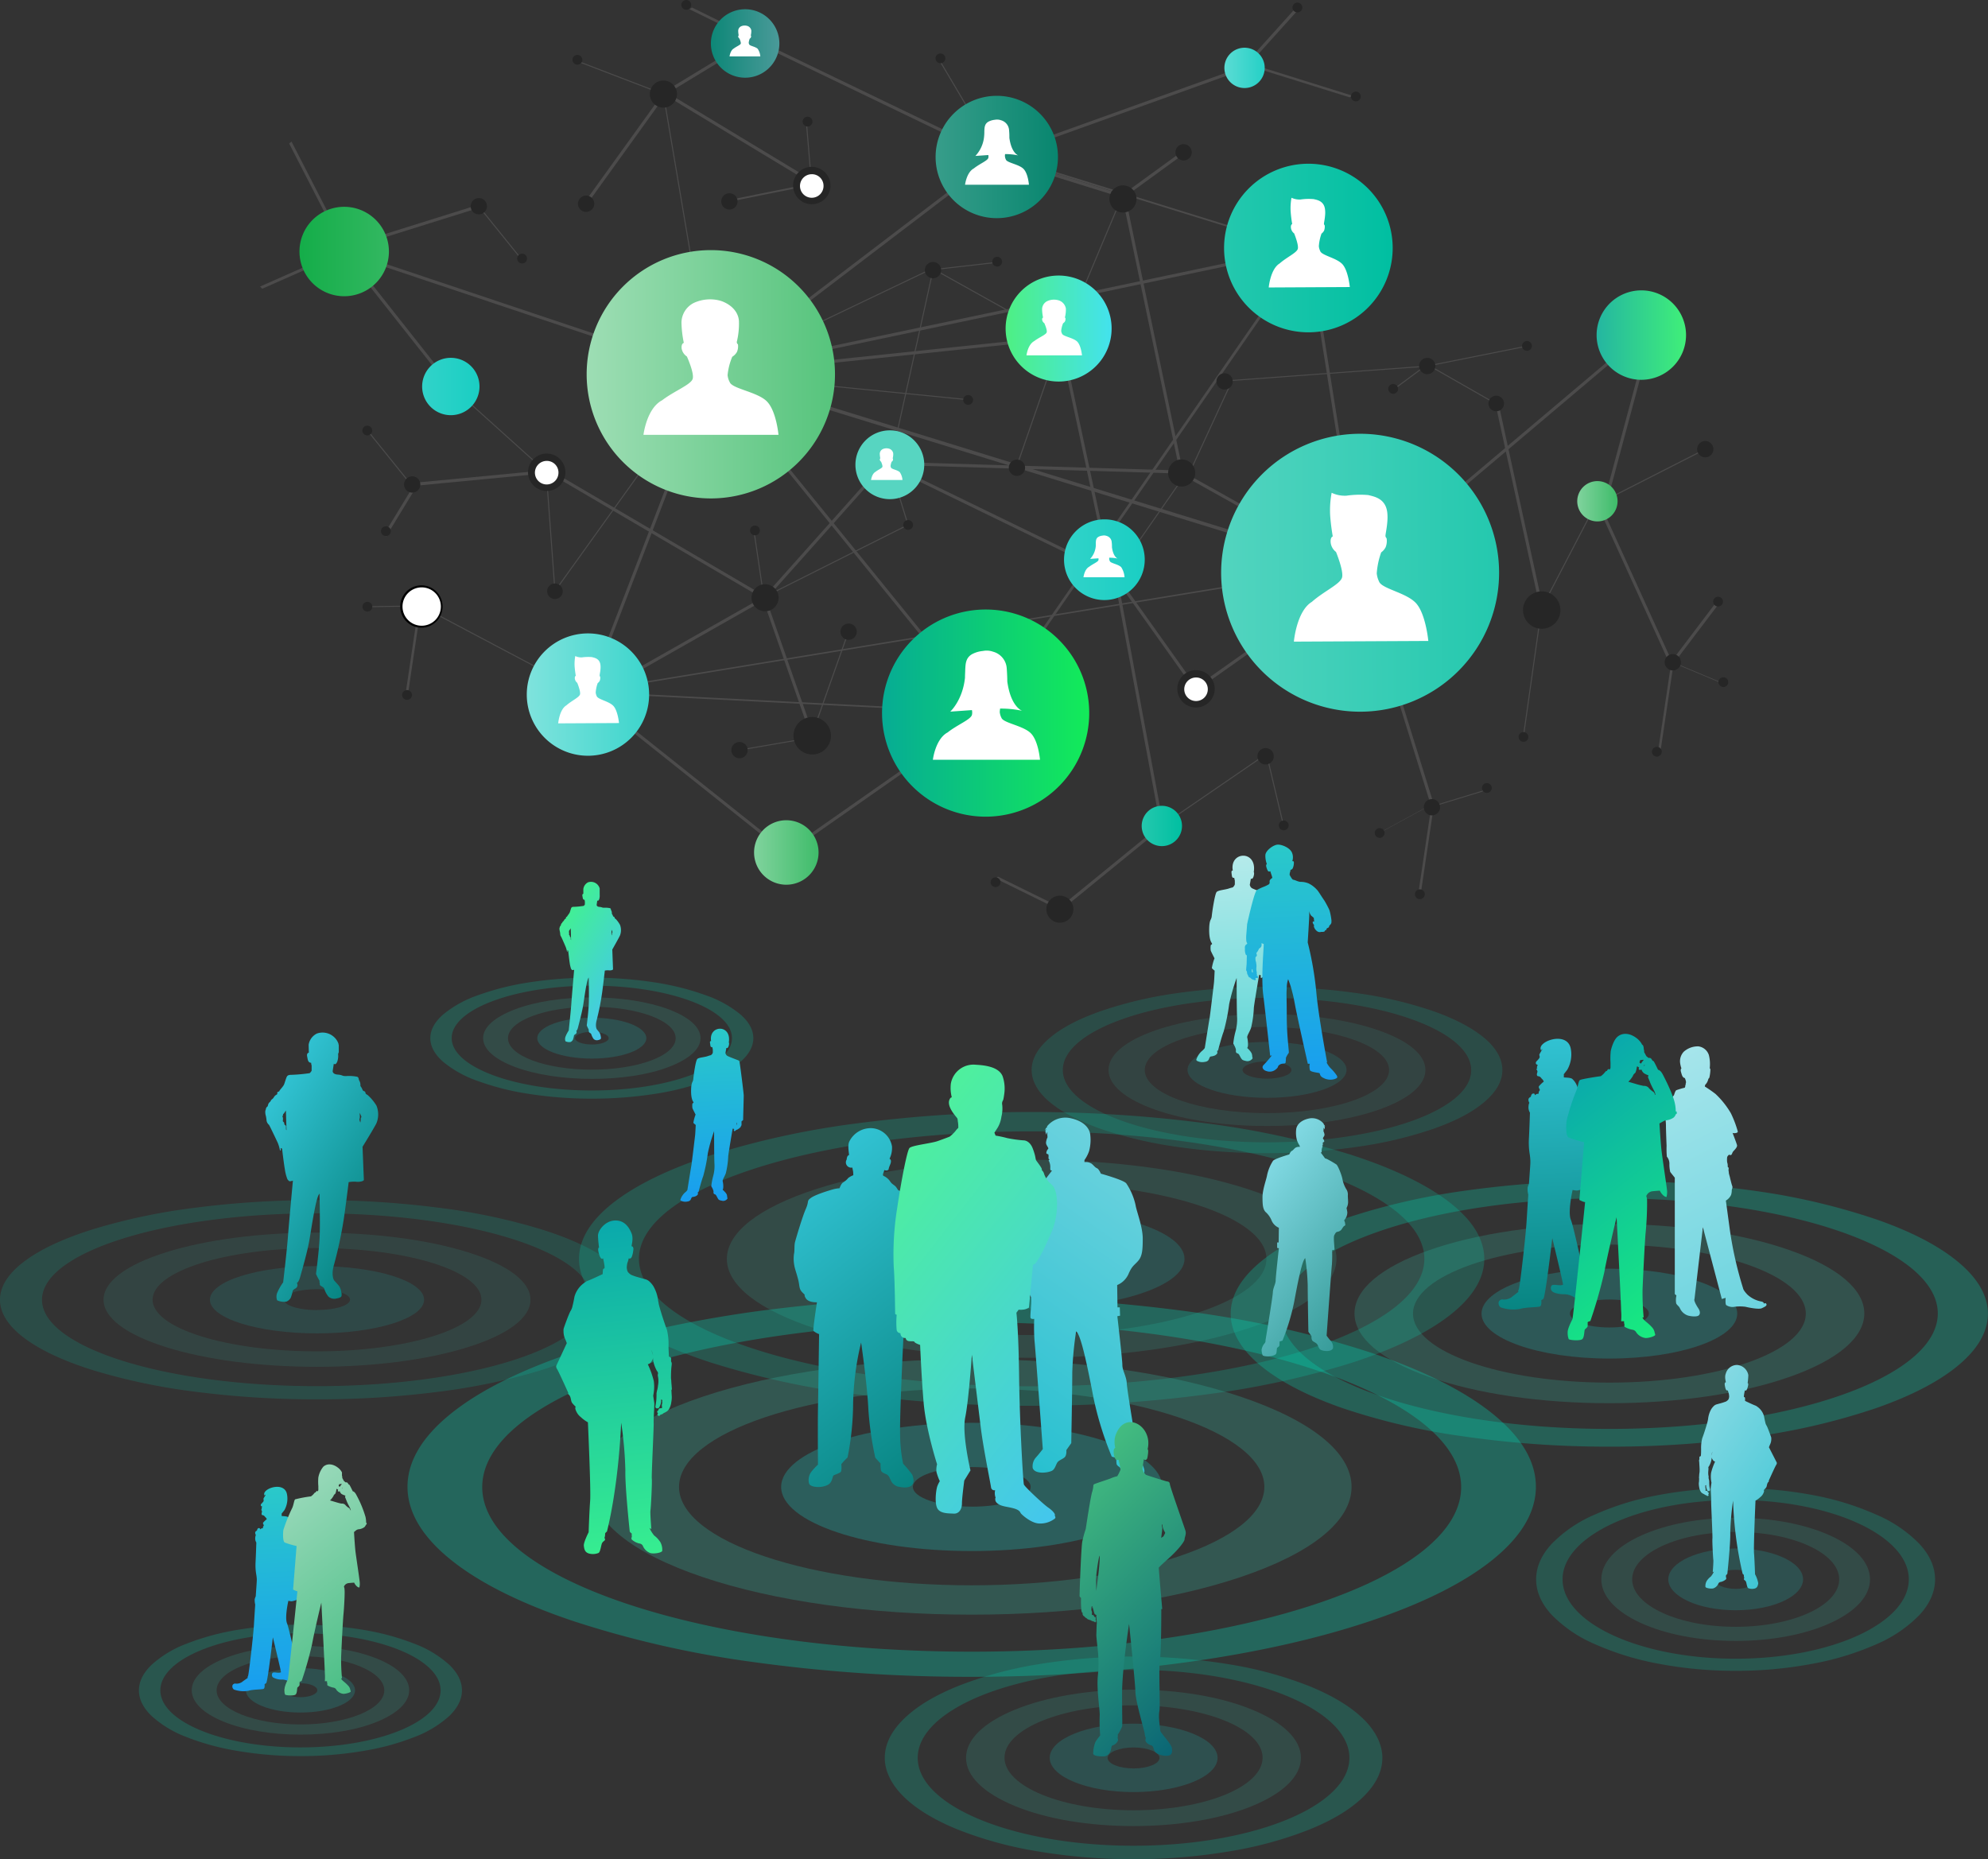 <svg xmlns="http://www.w3.org/2000/svg" xmlns:xlink="http://www.w3.org/1999/xlink" viewBox="0 0 569.03 532.21"><rect x="0" y="0" width="569.03" height="532.21" fill="#333333" stroke="none"/><defs><style>.cls-1{fill:none;}.cls-2{opacity:0.4;}.cls-3{fill:#706f6f;}.cls-4{fill:#fff;}.cls-5{fill:url(#Unbenannter_Verlauf_1632);}.cls-6{fill:url(#Unbenannter_Verlauf_1631);}.cls-7{fill:url(#Unbenannter_Verlauf_1630);}.cls-8{fill:url(#Unbenannter_Verlauf_1629);}.cls-9{fill:url(#Unbenannter_Verlauf_1617);}.cls-10{fill:url(#Unbenannter_Verlauf_1627);}.cls-11{fill:url(#Unbenannter_Verlauf_1626);}.cls-12{fill:url(#Unbenannter_Verlauf_1625);}.cls-13{fill:url(#Unbenannter_Verlauf_1624);}.cls-14{fill:url(#Unbenannter_Verlauf_1623);}.cls-15{fill:url(#Unbenannter_Verlauf_1620);}.cls-16{fill:url(#Unbenannter_Verlauf_1619);}.cls-17{fill:#57d5c1;}.cls-18{fill:url(#Unbenannter_Verlauf_1620-2);}.cls-19{fill:url(#Unbenannter_Verlauf_1619-2);}.cls-20{fill:url(#Unbenannter_Verlauf_1618);}.cls-21{fill:url(#Unbenannter_Verlauf_1617-2);}.cls-22{fill:#262626;}.cls-23{opacity:0.2;}.cls-24{fill:#34ab98;}.cls-25{fill:#00dfbb;}.cls-26{fill:#1ac1bc;}.cls-27{opacity:0.15;}.cls-28{opacity:0.26;}.cls-29{opacity:0.3;}.cls-30{fill:url(#Unbenannter_Verlauf_1649);}.cls-31{fill:url(#Unbenannter_Verlauf_1639);}.cls-32{fill:url(#Unbenannter_Verlauf_1647);}.cls-33{fill:url(#Unbenannter_Verlauf_1646);}.cls-34{fill:url(#Unbenannter_Verlauf_1645);}.cls-35{fill:url(#Unbenannter_Verlauf_1644);}.cls-36{fill:url(#Unbenannter_Verlauf_1643);}.cls-37{fill:url(#Unbenannter_Verlauf_1633);}.cls-38{fill:url(#Unbenannter_Verlauf_1639-2);}.cls-39{fill:url(#Unbenannter_Verlauf_1640);}.cls-40{fill:url(#Unbenannter_Verlauf_1639-3);}.cls-41{fill:url(#Unbenannter_Verlauf_1638);}.cls-42{fill:url(#Unbenannter_Verlauf_1637);}.cls-43{fill:url(#Unbenannter_Verlauf_1633-2);}.cls-44{fill:url(#Unbenannter_Verlauf_1635);}.cls-45{fill:url(#Unbenannter_Verlauf_1634);}.cls-46{fill:url(#Unbenannter_Verlauf_1633-3);}</style><linearGradient id="Unbenannter_Verlauf_1632" x1="-125.04" y1="57.8" x2="-45.49" y2="57.8" gradientTransform="translate(474.36 105.82) rotate(-0.22)" gradientUnits="userSpaceOnUse"><stop offset="0" stop-color="#52d4bf"></stop><stop offset="1" stop-color="#24c8ae"></stop></linearGradient><linearGradient id="Unbenannter_Verlauf_1631" x1="-306.41" y1="0.29" x2="-235.33" y2="0.29" gradientTransform="translate(474.36 105.82) rotate(-0.22)" gradientUnits="userSpaceOnUse"><stop offset="0.02" stop-color="#9cddb3"></stop><stop offset="1" stop-color="#56c47c"></stop></linearGradient><linearGradient id="Unbenannter_Verlauf_1630" x1="-206.32" y1="-61.6" x2="-171.3" y2="-61.6" gradientTransform="translate(474.36 105.82) rotate(-0.22)" gradientUnits="userSpaceOnUse"><stop offset="0" stop-color="#379d8a"></stop><stop offset="1" stop-color="#08866f"></stop></linearGradient><linearGradient id="Unbenannter_Verlauf_1629" x1="-323.92" y1="91.84" x2="-288.9" y2="91.84" gradientTransform="translate(474.36 105.82) rotate(-0.22)" gradientUnits="userSpaceOnUse"><stop offset="0" stop-color="#7fe3dd"></stop><stop offset="1" stop-color="#3cd5cc"></stop></linearGradient><linearGradient id="Unbenannter_Verlauf_1617" x1="-123.85" y1="-35.24" x2="-75.59" y2="-35.24" gradientTransform="translate(474.36 105.82) rotate(-0.22)" gradientUnits="userSpaceOnUse"><stop offset="0" stop-color="#24c8ae"></stop><stop offset="1" stop-color="#00bfa1"></stop></linearGradient><linearGradient id="Unbenannter_Verlauf_1627" x1="-222.25" y1="97.58" x2="-162.96" y2="97.58" gradientTransform="translate(474.36 105.82) rotate(-0.22)" gradientUnits="userSpaceOnUse"><stop offset="0" stop-color="#06ac94"></stop><stop offset="1" stop-color="#13eb59"></stop></linearGradient><linearGradient id="Unbenannter_Verlauf_1626" x1="-388.5" y1="-35.25" x2="-362.9" y2="-35.25" gradientTransform="translate(474.36 105.82) rotate(-0.22)" gradientUnits="userSpaceOnUse"><stop offset="0" stop-color="#14ad49"></stop><stop offset="1" stop-color="#33b861"></stop></linearGradient><linearGradient id="Unbenannter_Verlauf_1625" x1="-17.32" y1="-9.91" x2="8.28" y2="-9.91" gradientTransform="translate(474.36 105.82) rotate(-0.22)" gradientUnits="userSpaceOnUse"><stop offset="0" stop-color="#24b6a1"></stop><stop offset="1" stop-color="#40ef79"></stop></linearGradient><linearGradient id="Unbenannter_Verlauf_1624" x1="-270.52" y1="-94.36" x2="-250.91" y2="-94.36" gradientTransform="translate(474.36 105.82) rotate(-0.22)" gradientUnits="userSpaceOnUse"><stop offset="0" stop-color="#0d8777"></stop><stop offset="1" stop-color="#4a9a99"></stop></linearGradient><linearGradient id="Unbenannter_Verlauf_1623" x1="-186.47" y1="-12.45" x2="-156.13" y2="-12.45" gradientTransform="translate(474.36 105.82) rotate(-0.22)" gradientUnits="userSpaceOnUse"><stop offset="0" stop-color="#4ef083"></stop><stop offset="1" stop-color="#43e2ee"></stop></linearGradient><linearGradient id="Unbenannter_Verlauf_1620" x1="-353.54" y1="3.5" x2="-337.12" y2="3.5" gradientTransform="translate(474.36 105.82) rotate(-0.22)" gradientUnits="userSpaceOnUse"><stop offset="0" stop-color="#31d3c9"></stop><stop offset="1" stop-color="#1acec3"></stop></linearGradient><linearGradient id="Unbenannter_Verlauf_1619" x1="-259.04" y1="137.29" x2="-240.58" y2="137.29" gradientTransform="translate(474.36 105.82) rotate(-0.22)" gradientUnits="userSpaceOnUse"><stop offset="0" stop-color="#80d39d"></stop><stop offset="1" stop-color="#3fbc6a"></stop></linearGradient><linearGradient id="Unbenannter_Verlauf_1620-2" x1="-169.99" y1="53.72" x2="-146.9" y2="53.72" xlink:href="#Unbenannter_Verlauf_1620"></linearGradient><linearGradient id="Unbenannter_Verlauf_1619-2" x1="-23.09" y1="37.6" x2="-11.55" y2="37.6" xlink:href="#Unbenannter_Verlauf_1619"></linearGradient><linearGradient id="Unbenannter_Verlauf_1618" x1="-123.56" y1="-86.84" x2="-112.02" y2="-86.84" gradientTransform="translate(474.36 105.82) rotate(-0.22)" gradientUnits="userSpaceOnUse"><stop offset="0" stop-color="#5adcd4"></stop><stop offset="1" stop-color="#25d0c6"></stop></linearGradient><linearGradient id="Unbenannter_Verlauf_1617-2" x1="-148.06" y1="130.08" x2="-136.52" y2="130.08" xlink:href="#Unbenannter_Verlauf_1617"></linearGradient><linearGradient id="Unbenannter_Verlauf_1649" x1="-538.99" y1="580.69" x2="-504.54" y2="513.08" gradientTransform="matrix(1, 0, 0, -1, 1007.58, 887.95)" gradientUnits="userSpaceOnUse"><stop offset="0" stop-color="#a6e5eb"></stop><stop offset="1" stop-color="#6dd4df"></stop></linearGradient><linearGradient id="Unbenannter_Verlauf_1639" x1="-568.33" y1="590.26" x2="-564.31" y2="513.55" gradientTransform="matrix(1, 0, 0, -1, 1007.58, 887.95)" gradientUnits="userSpaceOnUse"><stop offset="0" stop-color="#31c2d2"></stop><stop offset="1" stop-color="#088582"></stop></linearGradient><linearGradient id="Unbenannter_Verlauf_1647" x1="-652.29" y1="545.16" x2="-614.87" y2="515.92" gradientTransform="matrix(1, 0, 0, -1, 1007.58, 887.95)" gradientUnits="userSpaceOnUse"><stop offset="0" stop-color="#81d9e3"></stop><stop offset="1" stop-color="#389c9a"></stop></linearGradient><linearGradient id="Unbenannter_Verlauf_1646" x1="-850.19" y1="617.8" x2="-827.28" y2="604.03" gradientTransform="matrix(1, 0, 0, -1, 1007.58, 887.95)" gradientUnits="userSpaceOnUse"><stop offset="0" stop-color="#42ef96"></stop><stop offset="1" stop-color="#44c6ed"></stop></linearGradient><linearGradient id="Unbenannter_Verlauf_1645" x1="-278.93" y1="625.51" x2="-275.85" y2="566.8" gradientTransform="matrix(1, 0, 0, -1, 630.29, 870.72)" gradientUnits="userSpaceOnUse"><stop offset="0" stop-color="#b5ebeb"></stop><stop offset="1" stop-color="#5ed6d6"></stop></linearGradient><linearGradient id="Unbenannter_Verlauf_1644" x1="-568.3" y1="572.64" x2="-522.88" y2="514.52" gradientTransform="matrix(1, 0, 0, -1, 1007.58, 887.95)" gradientUnits="userSpaceOnUse"><stop offset="0" stop-color="#0aa9ac"></stop><stop offset="1" stop-color="#18eb7f"></stop></linearGradient><linearGradient id="Unbenannter_Verlauf_1643" x1="-871.78" y1="538.03" x2="-881.81" y2="442.61" gradientTransform="translate(-700.28 887.95) rotate(180)" gradientUnits="userSpaceOnUse"><stop offset="0" stop-color="#0aa9ac"></stop><stop offset="1" stop-color="#37ee90"></stop></linearGradient><linearGradient id="Unbenannter_Verlauf_1633" x1="754.96" y1="-302.93" x2="752.59" y2="-235.16" gradientTransform="matrix(-0.94, 0, 0, 1, 1075.64, 544.62)" gradientUnits="userSpaceOnUse"><stop offset="0" stop-color="#2ac9c9"></stop><stop offset="1" stop-color="#189df0"></stop></linearGradient><linearGradient id="Unbenannter_Verlauf_1639-2" x1="-935.87" y1="562.95" x2="-896.38" y2="539.22" xlink:href="#Unbenannter_Verlauf_1639"></linearGradient><linearGradient id="Unbenannter_Verlauf_1640" x1="-199.04" y1="547.92" x2="-147.74" y2="474.66" gradientTransform="translate(137.39 887.95) rotate(180)" gradientUnits="userSpaceOnUse"><stop offset="0" stop-color="#6bd2de"></stop><stop offset="1" stop-color="#28c0d0"></stop></linearGradient><linearGradient id="Unbenannter_Verlauf_1639-3" x1="-788.45" y1="543.32" x2="-733.51" y2="473.01" xlink:href="#Unbenannter_Verlauf_1639"></linearGradient><linearGradient id="Unbenannter_Verlauf_1638" x1="-762.74" y1="543.88" x2="-683.3" y2="481.82" gradientTransform="matrix(1, 0, 0, -1, 1007.58, 887.95)" gradientUnits="userSpaceOnUse"><stop offset="0" stop-color="#4ef09d"></stop><stop offset="1" stop-color="#44c6ed"></stop></linearGradient><linearGradient id="Unbenannter_Verlauf_1637" x1="-527.69" y1="474.28" x2="-493.17" y2="451" gradientTransform="matrix(1, 0, 0, -1, 1007.58, 887.95)" gradientUnits="userSpaceOnUse"><stop offset="0" stop-color="#84d9e3"></stop><stop offset="1" stop-color="#41c6d5"></stop></linearGradient><linearGradient id="Unbenannter_Verlauf_1633-2" x1="-933.28" y1="462.09" x2="-930.25" y2="404.17" gradientTransform="matrix(1, 0, 0, -1, 1007.58, 887.95)" xlink:href="#Unbenannter_Verlauf_1633"></linearGradient><linearGradient id="Unbenannter_Verlauf_1635" x1="-710.74" y1="455.66" x2="-656.58" y2="401.5" gradientTransform="matrix(1, 0, 0, -1, 1007.58, 887.95)" gradientUnits="userSpaceOnUse"><stop offset="0" stop-color="#43bc80"></stop><stop offset="1" stop-color="#0a6675"></stop></linearGradient><linearGradient id="Unbenannter_Verlauf_1634" x1="-933.26" y1="454.17" x2="-898.97" y2="410.28" gradientTransform="matrix(1, 0, 0, -1, 1007.58, 887.95)" gradientUnits="userSpaceOnUse"><stop offset="0.02" stop-color="#96d8b8"></stop><stop offset="1" stop-color="#4abe85"></stop></linearGradient><linearGradient id="Unbenannter_Verlauf_1633-3" x1="-428.01" y1="576.06" x2="-425.43" y2="526.84" gradientTransform="matrix(1, 0, 0, -1, 630.29, 870.72)" xlink:href="#Unbenannter_Verlauf_1633"></linearGradient></defs><g id="Ebene_2" data-name="Ebene 2"><g id="Calque_1" data-name="Calque 1"><line class="cls-1" x1="332.56" y1="236.44" x2="282.13" y2="204.13"></line><g class="cls-2"><line class="cls-1" x1="282.13" y1="204.13" x2="203.49" y2="107.14"></line><rect class="cls-3" x="242.37" y="93.21" width="0.88" height="124.85" transform="translate(-43.81 187.68) rotate(-39.04)"></rect><line class="cls-1" x1="389.31" y1="163.95" x2="374.5" y2="70.96"></line><rect class="cls-3" x="381.47" y="70.36" width="0.88" height="94.16" transform="translate(-13.71 61.49) rotate(-9.04)"></rect><line class="cls-1" x1="215.57" y1="11.35" x2="285.31" y2="44.93"></line><rect class="cls-3" x="249.97" y="-10.55" width="0.88" height="77.41" transform="translate(116.4 241.56) rotate(-64.29)"></rect><line class="cls-1" x1="303.88" y1="96.54" x2="203.49" y2="107.14"></line><rect class="cls-3" x="203.17" y="101.4" width="100.97" height="0.88" transform="translate(-9.23 26.98) rotate(-5.98)"></rect><line class="cls-1" x1="168.29" y1="198.83" x2="203.49" y2="107.14"></line><rect class="cls-3" x="136.8" y="152.54" width="98.2" height="0.88" transform="translate(-23.6 271.61) rotate(-68.97)"></rect><line class="cls-1" x1="129.04" y1="110.64" x2="98.52" y2="72"></line><rect class="cls-3" x="113.35" y="66.71" width="0.88" height="49.23" transform="translate(-32.11 90.19) rotate(-38.3)"></rect><line class="cls-1" x1="319.14" y1="164.21" x2="332.56" y2="236.44"></line><rect class="cls-3" x="325.42" y="163.58" width="0.88" height="73.47" transform="translate(-31.11 62.9) rotate(-10.53)"></rect><line class="cls-1" x1="225.07" y1="244.06" x2="282.13" y2="204.13"></line><polygon class="cls-3" points="225.37 244.39 224.77 243.74 281.82 203.81 282.42 204.45 225.37 244.39"></polygon><line class="cls-1" x1="469.8" y1="95.92" x2="389.31" y2="163.95"></line><rect class="cls-3" x="376.88" y="129.47" width="105.38" height="0.88" transform="translate(17.61 307.94) rotate(-40.2)"></rect><line class="cls-1" x1="203.49" y1="107.14" x2="285.31" y2="44.93"></line><rect class="cls-3" x="193.02" y="75.57" width="102.78" height="0.88" transform="translate(3.95 163.73) rotate(-37.32)"></rect><line class="cls-1" x1="189.89" y1="26.92" x2="215.57" y2="11.35"></line><rect class="cls-3" x="187.73" y="18.67" width="30.02" height="0.88" transform="translate(19.52 107.98) rotate(-31.26)"></rect><line class="cls-1" x1="203.49" y1="107.14" x2="98.52" y2="72"></line><rect class="cls-3" x="150.55" y="34.24" width="0.88" height="110.71" transform="translate(18.1 204.33) rotate(-71.49)"></rect><line class="cls-1" x1="410.6" y1="232.37" x2="389.31" y2="163.95"></line><polygon class="cls-3" points="410.18 232.5 388.89 164.08 389.73 163.81 411.02 232.24 410.18 232.5"></polygon><line class="cls-1" x1="457.18" y1="143.48" x2="478.06" y2="189.38"></line><rect class="cls-3" x="467.2" y="141.23" width="0.88" height="50.43" transform="translate(-26.95 208.53) rotate(-24.46)"></rect><line class="cls-1" x1="120.66" y1="173.62" x2="168.29" y2="198.83"></line><rect class="cls-3" x="144.33" y="159.28" width="0.29" height="53.88" transform="translate(-87.69 226.82) rotate(-62.12)"></rect><line class="cls-1" x1="285.31" y1="44.93" x2="356.24" y2="19.43"></line><rect class="cls-3" x="283.07" y="31.69" width="75.37" height="0.88" transform="translate(7.99 110.21) rotate(-19.74)"></rect><line class="cls-1" x1="303.37" y1="260.27" x2="332.56" y2="236.44"></line><polygon class="cls-3" points="303.69 260.57 303.04 259.97 332.24 236.14 332.89 236.74 303.69 260.57"></polygon><line class="cls-1" x1="225.07" y1="244.06" x2="168.29" y2="198.83"></line><polygon class="cls-3" points="224.75 244.36 167.97 199.12 168.62 198.53 225.39 243.76 224.75 244.36"></polygon><line class="cls-1" x1="457.18" y1="143.48" x2="469.8" y2="95.92"></line><rect class="cls-3" x="438.89" y="119.26" width="49.21" height="0.88" transform="matrix(0.26, -0.97, 0.97, 0.26, 229.56, 537.35)"></rect><line class="cls-1" x1="338.24" y1="135.39" x2="389.31" y2="163.95"></line><rect class="cls-3" x="363.34" y="120.41" width="0.88" height="58.51" transform="translate(55.62 394.14) rotate(-60.79)"></rect><line class="cls-1" x1="342.34" y1="197.23" x2="389.31" y2="163.95"></line><rect class="cls-3" x="337.05" y="180.13" width="57.56" height="0.88" transform="translate(-37.17 244.04) rotate(-35.22)"></rect><line class="cls-1" x1="170.87" y1="198.46" x2="218.99" y2="171.11"></line><rect class="cls-3" x="167.25" y="184.33" width="55.35" height="0.88" transform="translate(-65.79 120.27) rotate(-29.57)"></rect><line class="cls-1" x1="253.32" y1="132.58" x2="218.99" y2="171.11"></line><rect class="cls-3" x="210.38" y="151.42" width="51.6" height="0.88" transform="translate(-34.34 227.08) rotate(-48.28)"></rect><line class="cls-1" x1="218.61" y1="170.95" x2="232.5" y2="210.64"></line><rect class="cls-3" x="225.12" y="169.77" width="0.88" height="42.05" transform="translate(-50.36 85.21) rotate(-19.29)"></rect><line class="cls-1" x1="321.88" y1="57.22" x2="338.24" y2="135.39"></line><rect class="cls-3" x="329.61" y="56.38" width="0.88" height="79.87" transform="translate(-12.73 69.67) rotate(-11.82)"></rect><line class="cls-1" x1="428.56" y1="115.82" x2="441.29" y2="174.15"></line><rect class="cls-3" x="434.47" y="115.11" width="0.88" height="59.69" transform="translate(-20.9 96.01) rotate(-12.3)"></rect><line class="cls-1" x1="285.31" y1="44.93" x2="321.58" y2="56.24"></line><rect class="cls-3" x="303.01" y="31.58" width="0.88" height="37.99" transform="translate(164.91 325.26) rotate(-72.7)"></rect><line class="cls-1" x1="339.12" y1="135.15" x2="253.32" y2="132.58"></line><rect class="cls-3" x="295.77" y="90.94" width="0.88" height="85.85" transform="translate(153.58 425.96) rotate(-88.29)"></rect><line class="cls-1" x1="342.34" y1="197.23" x2="317.44" y2="162.24"></line><rect class="cls-3" x="329.43" y="158.26" width="0.88" height="42.94" transform="translate(-43.1 224.6) rotate(-35.44)"></rect><line class="cls-1" x1="319.25" y1="164.67" x2="253.32" y2="132.58"></line><rect class="cls-3" x="285.86" y="111.97" width="0.88" height="73.33" transform="translate(27.39 341.05) rotate(-64.06)"></rect><line class="cls-1" x1="218.61" y1="170.95" x2="158.72" y2="135.83"></line><rect class="cls-3" x="188.21" y="118.67" width="0.88" height="69.43" transform="translate(-39.09 238.52) rotate(-59.61)"></rect><line class="cls-1" x1="317.44" y1="162.24" x2="303.61" y2="97.32"></line><rect class="cls-3" x="310.07" y="96.57" width="0.88" height="66.38" transform="translate(-20.22 67.52) rotate(-12.02)"></rect><line class="cls-1" x1="203.49" y1="107.14" x2="189.89" y2="26.92"></line><rect class="cls-3" x="196.53" y="26.34" width="0.29" height="81.38" transform="translate(-8.43 33.79) rotate(-9.61)"></rect><line class="cls-1" x1="189.74" y1="27.49" x2="232.36" y2="53.15"></line><rect class="cls-3" x="210.6" y="15.44" width="0.88" height="49.75" transform="matrix(0.52, -0.86, 0.86, 0.52, 67.63, 200.31)"></rect><line class="cls-1" x1="98.43" y1="71.12" x2="137.05" y2="59.05"></line><rect class="cls-3" x="97.5" y="64.65" width="40.47" height="0.88" transform="translate(-14.07 38.17) rotate(-17.39)"></rect><line class="cls-1" x1="167.39" y1="58.53" x2="189.74" y2="27.49"></line><rect class="cls-3" x="159.46" y="42.59" width="38.25" height="0.88" transform="translate(39.32 162.82) rotate(-54.25)"></rect><line class="cls-1" x1="117.97" y1="138.7" x2="157.47" y2="134.9"></line><rect class="cls-3" x="117.86" y="136.37" width="39.69" height="0.88" transform="translate(-12.4 13.73) rotate(-5.46)"></rect><line class="cls-1" x1="267.89" y1="77.39" x2="303.61" y2="97.32"></line><rect class="cls-3" x="285.58" y="66.91" width="0.29" height="40.9" transform="translate(70.23 294.32) rotate(-60.84)"></rect><line class="cls-1" x1="321" y1="56.53" x2="338.78" y2="43.59"></line><rect class="cls-3" x="318.9" y="49.6" width="21.99" height="0.88" transform="translate(33.67 203.62) rotate(-36.03)"></rect><line class="cls-1" x1="338.55" y1="135.51" x2="350.52" y2="109.17"></line><rect class="cls-3" x="330.05" y="122.23" width="28.93" height="0.29" transform="matrix(0.42, -0.91, 0.91, 0.42, 90.17, 385.01)"></rect><line class="cls-1" x1="231.81" y1="211.73" x2="242.9" y2="180.82"></line><rect class="cls-3" x="220.95" y="196.15" width="32.85" height="0.3" transform="translate(-26.93 354.48) rotate(-70.49)"></rect><line class="cls-1" x1="211.71" y1="214.72" x2="232.75" y2="211.11"></line><rect class="cls-3" x="211.53" y="212.77" width="21.35" height="0.29" transform="translate(-32.93 40.82) rotate(-9.78)"></rect><line class="cls-1" x1="290.62" y1="134.61" x2="303.61" y2="97.32"></line><rect class="cls-3" x="277.38" y="115.81" width="39.49" height="0.3" transform="translate(90.1 358.59) rotate(-70.85)"></rect><line class="cls-1" x1="441.29" y1="174.15" x2="457.18" y2="143.48"></line><rect class="cls-3" x="431.96" y="158.71" width="34.54" height="0.29" transform="translate(100.88 483.96) rotate(-62.5)"></rect><line class="cls-1" x1="458.06" y1="143.92" x2="488.1" y2="128.59"></line><rect class="cls-3" x="456.21" y="136.11" width="33.73" height="0.3" transform="translate(-10.32 229.52) rotate(-26.99)"></rect><line class="cls-1" x1="332.56" y1="236.44" x2="362.81" y2="215.54"></line><rect class="cls-3" x="329.29" y="225.83" width="36.76" height="0.29" transform="translate(-66.86 236.17) rotate(-34.43)"></rect><line class="cls-1" x1="158.84" y1="169.15" x2="156.36" y2="135.12"></line><rect class="cls-3" x="157.44" y="135.07" width="0.29" height="34.11" transform="translate(-10.66 11.88) rotate(-4.18)"></rect><line class="cls-1" x1="428.56" y1="115.82" x2="408.51" y2="104.36"></line><rect class="cls-3" x="418.41" y="98.54" width="0.29" height="23.09" transform="translate(115.32 418.88) rotate(-60.26)"></rect><line class="cls-1" x1="266.05" y1="77.3" x2="285.23" y2="75.12"></line><rect class="cls-3" x="266" y="76.07" width="19.31" height="0.29" transform="translate(-6.85 31.64) rotate(-6.49)"></rect><line class="cls-1" x1="215.81" y1="152.02" x2="218.61" y2="170.95"></line><rect class="cls-3" x="217.08" y="151.93" width="0.29" height="19.13" transform="translate(-21.29 33.52) rotate(-8.41)"></rect><line class="cls-1" x1="254.2" y1="131.7" x2="259.92" y2="150.28"></line><rect class="cls-3" x="256.91" y="131.28" width="0.3" height="19.45" transform="translate(-30.13 81.95) rotate(-17.13)"></rect><line class="cls-1" x1="230.8" y1="34.45" x2="232.36" y2="53.15"></line><rect class="cls-3" x="231.41" y="34.41" width="0.29" height="18.77" transform="translate(-2.84 19.37) rotate(-4.76)"></rect><line class="cls-1" x1="149.91" y1="75" x2="137.05" y2="59.05"></line><rect class="cls-3" x="143.34" y="56.8" width="0.29" height="20.48" transform="translate(-10.3 104.92) rotate(-38.88)"></rect><line class="cls-1" x1="117.97" y1="139.1" x2="105.11" y2="123.16"></line><rect class="cls-3" x="111.4" y="120.89" width="0.29" height="20.48" transform="translate(-57.6 99.08) rotate(-38.88)"></rect><line class="cls-1" x1="189.74" y1="26.9" x2="165.56" y2="17.63"></line><rect class="cls-3" x="177.52" y="9.3" width="0.29" height="25.9" transform="translate(93.29 180.18) rotate(-69.02)"></rect><line class="cls-1" x1="285.31" y1="44.93" x2="268.76" y2="16.95"></line><rect class="cls-3" x="276.86" y="14.68" width="0.29" height="32.52" transform="translate(22.84 145.34) rotate(-30.6)"></rect><line class="cls-1" x1="408.51" y1="104.36" x2="398.85" y2="111.5"></line><rect class="cls-3" x="397.66" y="107.8" width="12.02" height="0.29" transform="translate(14.94 261.21) rotate(-36.49)"></rect><line class="cls-1" x1="437.06" y1="99.05" x2="408.52" y2="104.81"></line><rect class="cls-3" x="408.21" y="101.8" width="29.12" height="0.29" transform="translate(-11.78 84.88) rotate(-11.31)"></rect><line class="cls-1" x1="441.29" y1="174.15" x2="436.03" y2="210.9"></line><rect class="cls-3" x="420.07" y="192.35" width="37.13" height="0.29" transform="translate(186.62 599.86) rotate(-81.95)"></rect><line class="cls-1" x1="362.63" y1="216.28" x2="367.44" y2="236.53"></line><rect class="cls-3" x="364.89" y="215.99" width="0.29" height="20.81" transform="translate(-42.44 90.49) rotate(-13.36)"></rect><line class="cls-1" x1="203.49" y1="107.14" x2="276.89" y2="114.4"></line><rect class="cls-3" x="240.05" y="73.89" width="0.29" height="73.76" transform="translate(106.31 338.89) rotate(-84.35)"></rect><line class="cls-1" x1="203.49" y1="107.14" x2="267.18" y2="76.8"></line><rect class="cls-3" x="200.05" y="91.83" width="70.55" height="0.29" transform="translate(-16.66 110.47) rotate(-25.55)"></rect><line class="cls-1" x1="319.25" y1="164.67" x2="340.12" y2="134.65"></line><rect class="cls-3" x="311.38" y="149.52" width="36.57" height="0.29" transform="translate(18.44 334.65) rotate(-55.15)"></rect><line class="cls-1" x1="218.61" y1="170.95" x2="260.72" y2="149.92"></line><rect class="cls-3" x="216.09" y="160.29" width="47.07" height="0.29" transform="translate(-46.5 124.51) rotate(-26.65)"></rect><line class="cls-1" x1="158.54" y1="169.48" x2="203.49" y2="107.14"></line><rect class="cls-3" x="142.57" y="138.16" width="76.85" height="0.29" transform="translate(-36.88 204.78) rotate(-54.35)"></rect><line class="cls-1" x1="350.54" y1="109.11" x2="408.52" y2="104.81"></line><rect class="cls-3" x="350.45" y="106.78" width="58.14" height="0.29" transform="translate(-6.8 28.03) rotate(-4.19)"></rect><line class="cls-1" x1="304.33" y1="96.21" x2="321" y2="56.53"></line><rect class="cls-3" x="291.15" y="76.28" width="43.04" height="0.29" transform="translate(121.06 335.05) rotate(-67.2)"></rect><line class="cls-1" x1="156.36" y1="135.12" x2="128.61" y2="110.13"></line><rect class="cls-3" x="142.33" y="103.96" width="0.29" height="37.35" transform="translate(-43.99 146.44) rotate(-48)"></rect><line class="cls-1" x1="254.71" y1="132.99" x2="267.18" y2="76.8"></line><rect class="cls-3" x="232.17" y="104.79" width="57.55" height="0.29" transform="translate(102.15 337.07) rotate(-77.53)"></rect><line class="cls-1" x1="98.41" y1="70.58" x2="83.11" y2="40.8"></line><polygon class="cls-3" points="98.06 70.86 82.76 41.08 83.45 40.53 98.75 70.31 98.06 70.86"></polygon><line class="cls-1" x1="74.75" y1="82.34" x2="99.88" y2="71.21"></line><polygon class="cls-3" points="74.45 82.02 99.57 70.9 100.18 71.54 75.05 82.66 74.45 82.02"></polygon><line class="cls-1" x1="110.22" y1="153.26" x2="119.18" y2="138.54"></line><polygon class="cls-3" points="109.92 152.94 118.88 138.22 119.48 138.86 110.52 153.58 109.92 152.94"></polygon><line class="cls-1" x1="355.91" y1="19.54" x2="371.22" y2="2.56"></line><polygon class="cls-3" points="355.61 19.23 370.92 2.23 371.52 2.88 356.22 19.87 355.61 19.23"></polygon><line class="cls-1" x1="386.7" y1="27.63" x2="356.5" y2="18.19"></line><polygon class="cls-3" points="386.33 27.87 356.13 18.43 356.87 17.94 387.06 27.38 386.33 27.87"></polygon><line class="cls-1" x1="216.16" y1="11.48" x2="197.71" y2="2.4"></line><polygon class="cls-3" points="215.79 11.72 197.34 2.64 198.07 2.15 216.53 11.23 215.79 11.72"></polygon><line class="cls-1" x1="303.77" y1="260.29" x2="285.32" y2="251.21"></line><polygon class="cls-3" points="303.41 260.54 284.95 251.46 285.68 250.96 304.14 260.04 303.41 260.54"></polygon><line class="cls-1" x1="424.6" y1="226.38" x2="409.34" y2="231.04"></line><polygon class="cls-3" points="424.24 226.63 408.97 231.29 409.7 230.8 424.97 226.13 424.24 226.63"></polygon><line class="cls-1" x1="478.08" y1="190.48" x2="492" y2="172.1"></line><polygon class="cls-3" points="477.78 190.16 491.7 171.78 492.31 172.42 478.38 190.8 477.78 190.16"></polygon><line class="cls-1" x1="474.79" y1="216.05" x2="478.87" y2="188.65"></line><polygon class="cls-3" points="474.49 215.73 478.56 188.33 479.17 188.97 475.09 216.37 474.49 215.73"></polygon><line class="cls-1" x1="406.13" y1="257.07" x2="410.21" y2="229.67"></line><polygon class="cls-3" points="405.82 256.75 409.9 229.35 410.51 230 406.43 257.39 405.82 256.75"></polygon><line class="cls-1" x1="116.22" y1="200.02" x2="120.3" y2="172.62"></line><polygon class="cls-3" points="115.92 199.7 120 172.3 120.61 172.94 116.53 200.34 115.92 199.7"></polygon><line class="cls-1" x1="478.77" y1="189.61" x2="492.39" y2="195.32"></line><polygon class="cls-3" points="492.25 195.35 478.63 189.65 478.92 189.58 492.54 195.28 492.25 195.35"></polygon><line class="cls-1" x1="105.19" y1="173.68" x2="119.05" y2="173.46"></line><polygon class="cls-3" points="119.01 173.61 105.14 173.82 105.23 173.54 119.09 173.33 119.01 173.61"></polygon><line class="cls-1" x1="393.78" y1="239.01" x2="408.73" y2="230.86"></line><polygon class="cls-3" points="408.59 230.89 393.63 239.04 393.92 238.98 408.88 230.83 408.59 230.89"></polygon><line class="cls-1" x1="389.62" y1="163.81" x2="204.33" y2="106.66"></line><polygon class="cls-3" points="389.57 164.31 204.28 107.16 204.38 106.17 389.67 163.31 389.57 164.31"></polygon><line class="cls-1" x1="375.25" y1="70.63" x2="204.04" y2="106.67"></line><polyline class="cls-3" points="203.89 106.25 375.1 70.22 375.4 71.05 204.19 107.08"></polyline><polyline class="cls-3" points="284.81 43.82 374.7 71.68 374.81 72.22 284.92 44.37"></polyline><polyline class="cls-3" points="281.82 203.82 373.39 71.52 374.04 71.94 282.47 204.24"></polyline><line class="cls-1" x1="282.68" y1="203.97" x2="167.54" y2="198.11"></line><polygon class="cls-3" points="282.6 204.19 167.46 198.33 167.63 197.89 282.76 203.75 282.6 204.19"></polygon><line class="cls-1" x1="386.61" y1="162.2" x2="167.54" y2="198.11"></line><polygon class="cls-3" points="386.53 162.42 167.46 198.33 167.63 197.89 386.69 161.98 386.53 162.42"></polygon><line class="cls-1" x1="207.63" y1="57.71" x2="232.51" y2="52.7"></line><polygon class="cls-3" points="232.65 52.93 207.78 57.94 207.49 57.48 232.36 52.47 232.65 52.93"></polygon></g><path class="cls-4" d="M126.43,173.6a5.77,5.77,0,1,1-5.79-5.74A5.77,5.77,0,0,1,126.43,173.6Z"></path><path d="M120.68,179.68a6.06,6.06,0,1,1,6-6.08A6.06,6.06,0,0,1,120.68,179.68Zm0-11.54a5.49,5.49,0,1,0,5.51,5.46A5.49,5.49,0,0,0,120.64,168.14Z"></path><path class="cls-5" d="M429.09,163.8a39.78,39.78,0,1,1-39.93-39.63A39.78,39.78,0,0,1,429.09,163.8Z"></path><path class="cls-6" d="M239,107A35.54,35.54,0,1,1,203.35,71.6,35.54,35.54,0,0,1,239,107Z"></path><path class="cls-7" d="M302.82,44.87a17.51,17.51,0,1,1-17.57-17.44A17.51,17.51,0,0,1,302.82,44.87Z"></path><path class="cls-8" d="M185.8,198.76a17.51,17.51,0,1,1-17.57-17.44A17.51,17.51,0,0,1,185.8,198.76Z"></path><path class="cls-9" d="M398.63,70.87a24.13,24.13,0,1,1-24.21-24A24.13,24.13,0,0,1,398.63,70.87Z"></path><path class="cls-10" d="M311.77,204A29.65,29.65,0,1,1,282,174.48,29.64,29.64,0,0,1,311.77,204Z"></path><path class="cls-11" d="M111.32,72A12.8,12.8,0,1,1,98.47,59.2,12.81,12.81,0,0,1,111.32,72Z"></path><path class="cls-12" d="M482.6,95.87a12.8,12.8,0,1,1-12.85-12.75A12.81,12.81,0,0,1,482.6,95.87Z"></path><path class="cls-13" d="M223.08,12.41a9.8,9.8,0,1,1-19.6.07,9.8,9.8,0,1,1,19.6-.07Z"></path><path class="cls-14" d="M318.18,94A15.17,15.17,0,1,1,303,78.88,15.16,15.16,0,0,1,318.18,94Z"></path><path class="cls-15" d="M137.25,110.6a8.21,8.21,0,1,1-8.24-8.17A8.21,8.21,0,0,1,137.25,110.6Z"></path><path class="cls-16" d="M234.3,244a9.23,9.23,0,1,1-9.27-9.2A9.24,9.24,0,0,1,234.3,244Z"></path><path class="cls-17" d="M264.55,133a9.85,9.85,0,1,1-9.88-9.81A9.83,9.83,0,0,1,264.55,133Z"></path><path class="cls-18" d="M327.66,160.1a11.55,11.55,0,1,1-11.59-11.43A11.5,11.5,0,0,1,327.66,160.1Z"></path><path class="cls-19" d="M463,143.46a5.77,5.77,0,1,1-5.79-5.74A5.77,5.77,0,0,1,463,143.46Z"></path><path class="cls-20" d="M362,19.41a5.77,5.77,0,1,1-5.79-5.75A5.77,5.77,0,0,1,362,19.41Z"></path><path class="cls-21" d="M338.33,236.42a5.77,5.77,0,1,1-5.79-5.75A5.77,5.77,0,0,1,338.33,236.42Z"></path><circle class="cls-22" cx="303.37" cy="260.27" r="3.87"></circle><path class="cls-22" d="M342.11,135.37a3.88,3.88,0,1,1-3.89-3.86A3.88,3.88,0,0,1,342.11,135.37Z"></path><path class="cls-22" d="M193.77,26.9a3.88,3.88,0,1,1-3.89-3.85A3.88,3.88,0,0,1,193.77,26.9Z"></path><path class="cls-22" d="M161.07,169.1a2.23,2.23,0,1,1-4.45,0,2.23,2.23,0,0,1,4.45,0Z"></path><path class="cls-22" d="M430.5,115.48a2.23,2.23,0,1,1-2.23-2.21A2.23,2.23,0,0,1,430.5,115.48Z"></path><path class="cls-22" d="M325.31,56.92a3.88,3.88,0,1,1-3.89-3.85A3.87,3.87,0,0,1,325.31,56.92Z"></path><path class="cls-22" d="M222.86,171.09a3.87,3.87,0,1,1-3.89-3.85A3.88,3.88,0,0,1,222.86,171.09Z"></path><path class="cls-22" d="M237.71,53.13a5.35,5.35,0,1,1-5.37-5.37A5.37,5.37,0,0,1,237.71,53.13Z"></path><path class="cls-4" d="M235.72,53.14a3.37,3.37,0,1,1-3.38-3.27A3.31,3.31,0,0,1,235.72,53.14Z"></path><path class="cls-22" d="M237.85,210.62a5.36,5.36,0,1,1-5.38-5.37A5.39,5.39,0,0,1,237.85,210.62Z"></path><path class="cls-22" d="M347.69,197.2a5.35,5.35,0,1,1-5.37-5.37A5.37,5.37,0,0,1,347.69,197.2Z"></path><path class="cls-22" d="M446.64,174.66a5.35,5.35,0,1,1-5.37-5.37A5.37,5.37,0,0,1,446.64,174.66Z"></path><path class="cls-22" d="M161.84,135.2a5.35,5.35,0,1,1-5.37-5.36A5.37,5.37,0,0,1,161.84,135.2Z"></path><path class="cls-22" d="M269.39,77.29A2.33,2.33,0,1,1,267.05,75,2.32,2.32,0,0,1,269.39,77.29Z"></path><path class="cls-22" d="M245.23,180.81a2.33,2.33,0,1,1-2.34-2.31A2.31,2.31,0,0,1,245.23,180.81Z"></path><path class="cls-22" d="M352.85,109.16a2.33,2.33,0,1,1-2.34-2.31A2.32,2.32,0,0,1,352.85,109.16Z"></path><path class="cls-22" d="M170.09,58.3A2.33,2.33,0,1,1,167.75,56,2.31,2.31,0,0,1,170.09,58.3Z"></path><path class="cls-22" d="M293.41,133.88a2.33,2.33,0,1,1-2.34-2.31A2.32,2.32,0,0,1,293.41,133.88Z"></path><path class="cls-22" d="M364.6,216.46a2.34,2.34,0,1,1-2.34-2.31A2.34,2.34,0,0,1,364.6,216.46Z"></path><path class="cls-22" d="M410.85,104.76a2.33,2.33,0,1,1-2.34-2.31A2.31,2.31,0,0,1,410.85,104.76Z"></path><path class="cls-22" d="M341.11,43.58a2.33,2.33,0,1,1-2.34-2.31A2.33,2.33,0,0,1,341.11,43.58Z"></path><path class="cls-22" d="M214,214.71a2.33,2.33,0,1,1-2.34-2.31A2.34,2.34,0,0,1,214,214.71Z"></path><path class="cls-22" d="M120.31,138.69a2.33,2.33,0,0,1-4.66,0,2.33,2.33,0,0,1,4.66,0Z"></path><path class="cls-22" d="M490.43,128.58a2.33,2.33,0,0,1-4.66,0,2.33,2.33,0,0,1,4.66,0Z"></path><path class="cls-22" d="M139.38,59a2.33,2.33,0,1,1-2.34-2.3A2.32,2.32,0,0,1,139.38,59Z"></path><ellipse class="cls-22" cx="277.11" cy="114.5" rx="1.41" ry="1.4" transform="translate(-0.43 1.05) rotate(-0.22)"></ellipse><ellipse class="cls-22" cx="398.77" cy="111.31" rx="1.41" ry="1.4" transform="translate(-0.46 1.68) rotate(-0.24)"></ellipse><ellipse class="cls-22" cx="285.42" cy="74.91" rx="1.41" ry="1.4"></ellipse><ellipse class="cls-22" cx="105.13" cy="123.24" rx="1.41" ry="1.4"></ellipse><ellipse class="cls-22" cx="269.18" cy="16.72" rx="1.41" ry="1.4" transform="translate(-0.06 1.02) rotate(-0.22)"></ellipse><ellipse class="cls-22" cx="259.93" cy="150.28" rx="1.41" ry="1.4" transform="translate(-0.57 0.99) rotate(-0.22)"></ellipse><ellipse class="cls-22" cx="367.44" cy="236.29" rx="1.41" ry="1.4" transform="translate(-0.9 1.4) rotate(-0.22)"></ellipse><ellipse class="cls-22" cx="165.27" cy="17.12" rx="1.41" ry="1.4"></ellipse><ellipse class="cls-22" cx="216.09" cy="151.84" rx="1.41" ry="1.4"></ellipse><ellipse class="cls-22" cx="436.07" cy="210.96" rx="1.4" ry="1.4"></ellipse><ellipse class="cls-22" cx="149.44" cy="74.02" rx="1.41" ry="1.4" transform="translate(-0.28 0.57) rotate(-0.22)"></ellipse><ellipse class="cls-22" cx="231.14" cy="34.82" rx="1.41" ry="1.4" transform="translate(-0.13 0.88) rotate(-0.22)"></ellipse><ellipse class="cls-22" cx="437.06" cy="99.04" rx="1.41" ry="1.4" transform="translate(-0.37 1.66) rotate(-0.22)"></ellipse><path class="cls-22" d="M481.14,189.55a2.33,2.33,0,1,1-2.34-2.3A2.32,2.32,0,0,1,481.14,189.55Z"></path><path class="cls-22" d="M412.19,231.06a2.33,2.33,0,1,1-2.34-2.31A2.31,2.31,0,0,1,412.19,231.06Z"></path><ellipse class="cls-22" cx="116.51" cy="198.94" rx="1.41" ry="1.4" transform="translate(-0.83 0.49) rotate(-0.24)"></ellipse><ellipse class="cls-22" cx="491.77" cy="172.22" rx="1.41" ry="1.4"></ellipse><path class="cls-22" d="M388.09,26.22a1.4,1.4,0,1,1-1.4,1.41A1.41,1.41,0,0,1,388.09,26.22Z"></path><path class="cls-22" d="M371.36.75a1.41,1.41,0,0,1,1.41,1.39,1.41,1.41,0,0,1-2.82,0A1.41,1.41,0,0,1,371.36.75Z"></path><ellipse class="cls-22" cx="196.43" cy="1.4" rx="1.41" ry="1.4" transform="translate(0 0.75) rotate(-0.22)"></ellipse><ellipse class="cls-22" cx="285.91" cy="251.46" rx="1.41" ry="1.4" transform="matrix(1, 0, 0, 1, -0.95, 1.09)"></ellipse><ellipse class="cls-22" cx="474.25" cy="215.19" rx="1.41" ry="1.4" transform="translate(-0.9 1.99) rotate(-0.24)"></ellipse><path class="cls-22" d="M425.59,224.17a1.4,1.4,0,1,1-1.4,1.4A1.39,1.39,0,0,1,425.59,224.17Z"></path><ellipse class="cls-22" cx="110.46" cy="152.06" rx="1.41" ry="1.4" transform="translate(-0.58 0.42) rotate(-0.22)"></ellipse><path class="cls-22" d="M406.42,254.59a1.4,1.4,0,1,1,0,2.8A1.39,1.39,0,0,1,405,256,1.41,1.41,0,0,1,406.42,254.59Z"></path><ellipse class="cls-22" cx="493.27" cy="195.29" rx="1.41" ry="1.4" transform="translate(-0.74 1.88) rotate(-0.22)"></ellipse><ellipse class="cls-22" cx="394.89" cy="238.47" rx="1.41" ry="1.4" transform="translate(-0.9 1.5) rotate(-0.22)"></ellipse><ellipse class="cls-22" cx="105.17" cy="173.68" rx="1.41" ry="1.4" transform="translate(-0.73 0.44) rotate(-0.24)"></ellipse><path class="cls-4" d="M345.71,197.21a3.37,3.37,0,1,1-3.38-3.27A3.33,3.33,0,0,1,345.71,197.21Z"></path><path class="cls-4" d="M159.85,135.21a3.37,3.37,0,1,1-3.38-3.27A3.32,3.32,0,0,1,159.85,135.21Z"></path><path class="cls-22" d="M211.11,57.63a2.33,2.33,0,1,1-2.34-2.31A2.32,2.32,0,0,1,211.11,57.63Z"></path><path class="cls-4" d="M394.7,166.4a6.84,6.84,0,0,1-.63-2.28,22.38,22.38,0,0,1,1.27-6,4,4,0,0,0,1.29-1.51,4.91,4.91,0,0,0,.26-2.53,1,1,0,0,1-.32-.83c.09-.84.42-2.27.54-4.08a13.14,13.14,0,0,0,0-2.17c-.35-4.38-3.84-4.85-5.45-5.28a27.4,27.4,0,0,0-6.23.17,8.69,8.69,0,0,1-4.27-.83,27.21,27.21,0,0,0-.43,6.4c.22,3.21.75,6.1.75,6.1s-.77.17-.59,1.84a3.93,3.93,0,0,0,1.52,2.6s2.21,5.37,1.74,7.28-5.28,4-8.64,7c-4.4,2.65-5.16,11.39-5.16,11.39l38.48-.19s-.68-7.41-3.35-10.62S395.39,168.59,394.7,166.4Z"></path><path class="cls-4" d="M377.88,71.85a3.86,3.86,0,0,1-.38-1.38,13.17,13.17,0,0,1,.76-3.6A2.48,2.48,0,0,0,379,66a3,3,0,0,0,.16-1.52.59.59,0,0,1-.2-.5c.06-.51.26-1.37.33-2.46a7.21,7.21,0,0,0,0-1.31C379.11,57.51,377,57.23,376,57a16.29,16.29,0,0,0-3.75.11,5.36,5.36,0,0,1-2.58-.5,16.14,16.14,0,0,0-.25,3.85,36.43,36.43,0,0,0,.45,3.68s-.47.11-.36,1.11a2.37,2.37,0,0,0,.92,1.57s1.33,3.24,1.05,4.39-3.18,2.41-5.21,4.21c-2.65,1.6-3.12,6.87-3.12,6.87l23.21-.12s-.41-4.46-2-6.4S378.29,73.17,377.88,71.85Z"></path><path class="cls-4" d="M295.15,210c-2.1-2.27-8-3-8.51-4.54a4.57,4.57,0,0,1-.48-1.62,8.07,8.07,0,0,1,.11-1,28.57,28.57,0,0,1,6.29.63s-3.25-1.09-4.24-8.4c0-.95-.05-2.25-.16-3.75a5.29,5.29,0,0,0-3.9-4.76,5.47,5.47,0,0,0-2.92-.21,8.11,8.11,0,0,0-2.86.79c-2.21,1.07-2.09,3.17-2.2,4.54,0,.57-.07,1.48-.07,2.34-.69,6.5-4.22,9.69-4.22,9.69l6.21-.44a3.32,3.32,0,0,1,0,1.39c-.39,1.35-4.24,2.84-6.95,5-3.53,1.88-4.23,7.83-4.23,7.83h30.66S297.25,212.22,295.15,210Z"></path><path class="cls-4" d="M208.87,109.38a5.08,5.08,0,0,1-.61-2,17.76,17.76,0,0,1,1.34-5.26,3.77,3.77,0,0,0,1.32-1.34,4,4,0,0,0,.3-2.22.77.77,0,0,1-.32-.72,21.92,21.92,0,0,0,.61-5.94c-.29-3.85-4.11-5.55-5.73-5.92a11.14,11.14,0,0,0-7.2.74,6.38,6.38,0,0,0-3.52,5.62,31.59,31.59,0,0,0,.67,5.81s-.78.16-.62,1.62a3.43,3.43,0,0,0,1.5,2.28s2.15,4.71,1.66,6.39-5.35,3.52-8.76,6.15c-4.44,2.33-5.33,9.89-5.33,9.89h38.65s-.59-6.67-3.23-9.48S209.53,111.31,208.87,109.38Z"></path><path class="cls-4" d="M293,48.39c-1.25-1.35-4.76-1.78-5.08-2.7a2.6,2.6,0,0,1-.28-1c0-.19,0-.38.06-.58a17.34,17.34,0,0,1,3.75.38s-1.94-.65-2.53-5c0-.57,0-1.34-.09-2.24a3.15,3.15,0,0,0-2.32-2.83,3.35,3.35,0,0,0-1.75-.13,5,5,0,0,0-1.7.47c-1.32.64-1.25,1.89-1.31,2.71,0,.34,0,.88-.05,1.4a9.41,9.41,0,0,1-2.51,5.77l3.7-.26a2,2,0,0,1,0,.83c-.23.8-2.52,1.69-4.14,3-2.1,1.12-2.52,4.67-2.52,4.67h18.28S294.29,49.75,293,48.39Z"></path><path class="cls-4" d="M170.79,199.25a3.11,3.11,0,0,1-.28-1,9.92,9.92,0,0,1,.57-2.71,1.78,1.78,0,0,0,.59-.68,2.26,2.26,0,0,0,.12-1.15.41.41,0,0,1-.15-.37c0-.38.19-1,.24-1.85a5.33,5.33,0,0,0,0-1c-.16-2-1.74-2.19-2.47-2.39a12.91,12.91,0,0,0-2.82.08,3.94,3.94,0,0,1-1.93-.38,12.45,12.45,0,0,0-.19,2.9c.1,1.45.34,2.76.34,2.76s-.35.08-.27.83a1.8,1.8,0,0,0,.69,1.18s1,2.43.79,3.29-2.39,1.81-3.91,3.16c-2,1.2-2.34,5.15-2.34,5.15l17.41-.09s-.31-3.35-1.52-4.8S171.1,200.25,170.79,199.25Z"></path><path class="cls-4" d="M320.94,162.38c-.81-.87-3.06-1.14-3.26-1.74a1.62,1.62,0,0,1-.19-.62c0-.12,0-.24,0-.37a11.32,11.32,0,0,1,2.41.24s-1.24-.42-1.62-3.22c0-.37,0-.87-.07-1.44a2,2,0,0,0-1.49-1.83,2.13,2.13,0,0,0-1.12-.08,3,3,0,0,0-1.1.31c-.85.41-.8,1.21-.85,1.74,0,.22,0,.56,0,.9a6.12,6.12,0,0,1-1.62,3.72l2.38-.17a1.22,1.22,0,0,1,0,.53c-.15.52-1.63,1.09-2.67,1.9-1.35.73-1.62,3-1.62,3h11.76A6,6,0,0,0,320.94,162.38Z"></path><path class="cls-4" d="M304,95.52a2,2,0,0,1-.25-.82,7.15,7.15,0,0,1,.55-2.17,1.57,1.57,0,0,0,.54-.54,1.69,1.69,0,0,0,.13-.92.32.32,0,0,1-.14-.29,8.85,8.85,0,0,0,.26-2.44,3,3,0,0,0-2.36-2.44,4.61,4.61,0,0,0-3,.31,2.62,2.62,0,0,0-1.45,2.31,13.08,13.08,0,0,0,.28,2.39s-.32.06-.26.66a1.42,1.42,0,0,0,.62.94s.88,1.93.68,2.62-2.2,1.45-3.6,2.53c-1.83,1-2.19,4.07-2.19,4.07h15.89s-.24-2.74-1.33-3.9S304.25,96.31,304,95.52Z"></path><path class="cls-4" d="M214.45,12.71a1.09,1.09,0,0,1-.14-.46,4,4,0,0,1,.3-1.2.82.82,0,0,0,.3-.3.89.89,0,0,0,.07-.51.17.17,0,0,1-.07-.16,5.12,5.12,0,0,0,.14-1.36,1.64,1.64,0,0,0-1.31-1.34,2.52,2.52,0,0,0-1.64.16,1.46,1.46,0,0,0-.8,1.29,6.82,6.82,0,0,0,.15,1.32s-.18,0-.14.37a.8.8,0,0,0,.34.52s.49,1.07.38,1.45-1.22.8-2,1.4c-1,.54-1.21,2.26-1.21,2.26h8.81a4.57,4.57,0,0,0-.74-2.16C216.29,13.35,214.6,13.15,214.45,12.71Z"></path><path class="cls-4" d="M255.05,133.87a1.31,1.31,0,0,1-.14-.47,4.36,4.36,0,0,1,.31-1.23.86.86,0,0,0,.31-.31.93.93,0,0,0,.07-.52.17.17,0,0,1-.07-.17,4.92,4.92,0,0,0,.14-1.39,1.68,1.68,0,0,0-1.34-1.38,2.59,2.59,0,0,0-1.68.17,1.52,1.52,0,0,0-.83,1.32,7.79,7.79,0,0,0,.16,1.35s-.18,0-.14.38a.77.77,0,0,0,.35.54s.5,1.1.38,1.49-1.25.82-2,1.44c-1,.54-1.25,2.31-1.25,2.31h9a4.66,4.66,0,0,0-.76-2.22C256.94,134.53,255.21,134.32,255.05,133.87Z"></path><g class="cls-23"><path class="cls-24" d="M324.46,522.73c-12.81,0-24.85-2-33.9-5.72s-14.05-8.59-14.05-13.81,5-10.12,14.05-13.81,21.1-5.72,33.9-5.72,24.85,2,33.91,5.72,14,8.6,14,13.81-5,10.12-14,13.81S337.27,522.73,324.46,522.73Zm0-34.57c-20.37,0-36.94,6.75-36.94,15s16.57,15.05,36.94,15.05,36.94-6.75,36.94-15.05S344.83,488.16,324.46,488.16Z"></path><path class="cls-25" d="M324.46,532.21a163.13,163.13,0,0,1-27.72-2.29,109.92,109.92,0,0,1-22.63-6.21c-6.54-2.66-11.68-5.77-15.26-9.22s-5.6-7.37-5.6-11.29,1.88-7.71,5.6-11.29,8.72-6.55,15.26-9.22a109.92,109.92,0,0,1,22.63-6.21,169.65,169.65,0,0,1,55.44,0,110,110,0,0,1,22.64,6.21c6.54,2.67,11.67,5.77,15.26,9.22s5.6,7.38,5.6,11.29-1.89,7.71-5.6,11.29-8.72,6.56-15.26,9.22a110,110,0,0,1-22.64,6.21A163.13,163.13,0,0,1,324.46,532.21Zm0-54.17c-34.06,0-61.78,11.29-61.78,25.16s27.72,25.16,61.78,25.16,61.78-11.29,61.78-25.16S358.53,478,324.46,478Z"></path><path class="cls-26" d="M324.46,493.41c-13.28,0-24,4.38-24,9.79s10.77,9.8,24,9.8,24.05-4.39,24.05-9.8S337.75,493.41,324.46,493.41Zm0,12.82c-4.1,0-7.42-1.36-7.42-3s3.32-3,7.42-3,7.43,1.35,7.43,3S328.56,506.23,324.46,506.23Z"></path></g><g class="cls-23"><path class="cls-24" d="M496.81,469.73c-10.27,0-19.93-1.83-27.2-5.16s-11.26-7.76-11.26-12.47,4-9.14,11.26-12.47,16.93-5.16,27.2-5.16,19.93,1.83,27.19,5.16,11.26,7.76,11.26,12.47-4,9.14-11.26,12.47S507.08,469.73,496.81,469.73Zm0-31.21c-16.34,0-29.63,6.09-29.63,13.58s13.29,13.59,29.63,13.59,29.63-6.1,29.63-13.59S513.14,438.52,496.81,438.52Z"></path><path class="cls-25" d="M496.81,478.29a116.92,116.92,0,0,1-22.24-2.06,80.71,80.71,0,0,1-18.15-5.61,38.44,38.44,0,0,1-12.24-8.32c-3-3.23-4.49-6.66-4.49-10.2s1.51-7,4.49-10.19a38,38,0,0,1,12.24-8.32A80.19,80.19,0,0,1,474.57,428,121,121,0,0,1,519,428a80.19,80.19,0,0,1,18.15,5.62,37.89,37.89,0,0,1,12.24,8.32c3,3.23,4.49,6.66,4.49,10.19s-1.51,7-4.49,10.2a38.21,38.21,0,0,1-12.24,8.32A80.71,80.71,0,0,1,519,476.23,116.81,116.81,0,0,1,496.81,478.29Zm0-48.91c-27.33,0-49.55,10.19-49.55,22.72s22.22,22.72,49.55,22.72,49.55-10.19,49.55-22.72S524.13,429.38,496.81,429.38Z"></path><path class="cls-26" d="M496.81,443.26c-10.66,0-19.29,4-19.29,8.84s8.63,8.85,19.29,8.85,19.29-4,19.29-8.85S507.46,443.26,496.81,443.26Zm0,11.57c-3.29,0-6-1.22-6-2.73s2.67-2.73,6-2.73,5.95,1.23,5.95,2.73S500.1,454.83,496.81,454.83Z"></path></g><g class="cls-23"><path class="cls-24" d="M169.4,308.84c-8.31,0-16.13-1.21-22-3.41s-9.12-5.14-9.12-8.25,3.24-6,9.12-8.24,13.69-3.42,22-3.42,16.13,1.21,22,3.42,9.12,5.13,9.12,8.24-3.24,6-9.12,8.25S177.71,308.84,169.4,308.84Zm0-20.64c-13.22,0-24,4-24,9s10.76,9,24,9,24-4,24-9S182.62,288.2,169.4,288.2Z"></path><path class="cls-25" d="M169.4,314.5a115.91,115.91,0,0,1-18-1.36,76,76,0,0,1-14.69-3.71,31.86,31.86,0,0,1-9.91-5.51c-2.41-2.13-3.63-4.4-3.63-6.74s1.22-4.6,3.63-6.74a32.06,32.06,0,0,1,9.91-5.51,76.74,76.74,0,0,1,14.69-3.71,119.8,119.8,0,0,1,36,0,76.74,76.74,0,0,1,14.69,3.71,32,32,0,0,1,9.91,5.51c2.41,2.14,3.63,4.4,3.63,6.74s-1.22,4.61-3.63,6.74a32,32,0,0,1-9.91,5.51,76,76,0,0,1-14.69,3.71A116,116,0,0,1,169.4,314.5Zm0-32.34c-22.12,0-40.11,6.74-40.11,15s18,15,40.11,15,40.11-6.74,40.11-15S191.51,282.16,169.4,282.16Z"></path><path class="cls-26" d="M169.4,291.33c-8.62,0-15.61,2.62-15.61,5.85s7,5.85,15.61,5.85S185,300.41,185,297.18,178,291.33,169.4,291.33Zm0,7.66c-2.66,0-4.82-.81-4.82-1.81s2.16-1.81,4.82-1.81,4.82.81,4.82,1.81S172.06,299,169.4,299Z"></path></g><g class="cls-27"><path class="cls-24" d="M90.74,391.26c-16.32,0-31.66-2-43.2-5.63s-17.9-8.44-17.9-13.57,6.36-9.95,17.9-13.58,26.88-5.62,43.2-5.62,31.66,2,43.2,5.62,17.9,8.45,17.9,13.58-6.36,9.95-17.9,13.57S107.06,391.26,90.74,391.26Zm0-34c-25.95,0-47.07,6.63-47.07,14.79s21.12,14.79,47.07,14.79,47.07-6.64,47.07-14.79S116.7,357.27,90.74,357.27Z"></path><path class="cls-25" d="M90.74,400.57a268.83,268.83,0,0,1-35.32-2.24,173.42,173.42,0,0,1-28.84-6.11c-8.33-2.62-14.88-5.67-19.45-9.06C2.4,379.64,0,375.91,0,372.06s2.4-7.58,7.13-11.1c4.57-3.4,11.12-6.45,19.45-9.06a172.41,172.41,0,0,1,28.84-6.11,268.83,268.83,0,0,1,35.32-2.24,268.83,268.83,0,0,1,35.32,2.24,172.41,172.41,0,0,1,28.84,6.11c8.33,2.61,14.88,5.66,19.45,9.06,4.73,3.52,7.13,7.25,7.13,11.1s-2.4,7.58-7.13,11.1c-4.57,3.39-11.12,6.44-19.45,9.06a173.42,173.42,0,0,1-28.84,6.11A268.83,268.83,0,0,1,90.74,400.57Zm0-53.25c-43.41,0-78.72,11.1-78.72,24.74S47.33,396.8,90.74,396.8s78.72-11.1,78.72-24.74S134.15,347.32,90.74,347.32Z"></path><path class="cls-26" d="M90.74,362.43c-16.93,0-30.65,4.31-30.65,9.63s13.72,9.63,30.65,9.63,30.65-4.31,30.65-9.63S107.67,362.43,90.74,362.43Zm0,12.6c-5.22,0-9.46-1.33-9.46-3s4.24-3,9.46-3,9.46,1.33,9.46,3S96,375,90.74,375Z"></path></g><g class="cls-28"><path class="cls-24" d="M460.66,401.68c-19.49,0-37.81-2.67-51.59-7.51S387.7,382.88,387.7,376s7.59-13.29,21.37-18.13,32.1-7.51,51.59-7.51,37.81,2.67,51.6,7.51,21.37,11.28,21.37,18.13-7.59,13.29-21.37,18.14S480.15,401.68,460.66,401.68Zm0-45.4c-31,0-56.21,8.86-56.21,19.75s25.21,19.76,56.21,19.76,56.22-8.86,56.22-19.76S491.66,356.28,460.66,356.28Z"></path><path class="cls-25" d="M460.66,414.12a288.93,288.93,0,0,1-42.18-3A188.93,188.93,0,0,1,384,403c-9.95-3.5-17.76-7.57-23.22-12.11-5.65-4.7-8.52-9.69-8.52-14.83s2.87-10.12,8.52-14.82c5.46-4.54,13.27-8.61,23.22-12.11a188.93,188.93,0,0,1,34.45-8.16,299.08,299.08,0,0,1,84.37,0,189,189,0,0,1,34.44,8.16c10,3.5,17.77,7.57,23.22,12.11,5.66,4.7,8.52,9.68,8.52,14.82s-2.86,10.13-8.52,14.83c-5.45,4.54-13.27,8.61-23.22,12.11a189,189,0,0,1-34.44,8.16A289.17,289.17,0,0,1,460.66,414.12Zm0-71.13c-51.84,0-94,14.82-94,33s42.17,33.05,94,33.05,94-14.83,94-33.05S512.5,343,460.66,343Z"></path><path class="cls-26" d="M460.66,363.17c-20.21,0-36.6,5.76-36.6,12.86s16.39,12.87,36.6,12.87,36.6-5.76,36.6-12.87S480.88,363.17,460.66,363.17Zm0,16.83c-6.24,0-11.29-1.77-11.29-4s5.05-4,11.29-4,11.3,1.78,11.3,4S466.9,380,460.66,380Z"></path></g><g class="cls-23"><path class="cls-24" d="M295.29,388.68c-23.3,0-45.21-2.95-61.68-8.3s-25.56-12.46-25.56-20,9.08-14.68,25.56-20S272,332,295.29,332,340.5,335,357,340.34s25.55,12.46,25.55,20-9.07,14.67-25.55,20S318.59,388.68,295.29,388.68Zm0-50.14c-37.06,0-67.21,9.79-67.21,21.82s30.15,21.81,67.21,21.81,67.21-9.78,67.21-21.81S332.35,338.54,295.29,338.54Z"></path><path class="cls-25" d="M295.29,402.42a373.15,373.15,0,0,1-50.44-3.31,241,241,0,0,1-41.17-9c-11.9-3.86-21.24-8.36-27.77-13.37-6.76-5.19-10.18-10.7-10.18-16.37s3.42-11.19,10.18-16.37c6.53-5,15.87-9.51,27.77-13.37a241,241,0,0,1,41.17-9,385.9,385.9,0,0,1,100.87,0,241.21,241.21,0,0,1,41.19,9c11.89,3.86,21.23,8.36,27.76,13.37,6.76,5.18,10.18,10.69,10.18,16.37s-3.42,11.18-10.18,16.37c-6.53,5-15.87,9.51-27.76,13.37a241.21,241.21,0,0,1-41.19,9A373,373,0,0,1,295.29,402.42Zm0-78.55c-62,0-112.4,16.37-112.4,36.49s50.42,36.48,112.4,36.48,112.4-16.36,112.4-36.48S357.26,323.87,295.29,323.87Z"></path><path class="cls-26" d="M295.29,346.16c-24.17,0-43.76,6.35-43.76,14.2s19.59,14.2,43.76,14.2,43.76-6.36,43.76-14.2S319.46,346.16,295.29,346.16Zm0,18.58c-7.46,0-13.51-2-13.51-4.38s6.05-4.38,13.51-4.38,13.51,2,13.51,4.38S302.75,364.74,295.29,364.74Z"></path></g><g class="cls-29"><path class="cls-24" d="M278.13,462.21c-29,0-56.35-3.81-76.88-10.72S169.4,435.4,169.4,425.64s11.31-19,31.85-25.86,47.84-10.71,76.88-10.71,56.35,3.8,76.89,10.71,31.84,16.09,31.84,25.86S375.55,444.59,355,451.49,307.17,462.21,278.13,462.21Zm0-64.75c-46.19,0-83.77,12.64-83.77,28.18s37.58,28.17,83.77,28.17,83.77-12.64,83.77-28.17S324.32,397.46,278.13,397.46Z"></path><path class="cls-25" d="M278.13,480a448.78,448.78,0,0,1-62.86-4.27A290.4,290.4,0,0,1,163.94,464c-14.83-5-26.47-10.79-34.6-17.26-8.43-6.7-12.7-13.81-12.7-21.14s4.27-14.45,12.7-21.15c8.13-6.47,19.77-12.27,34.6-17.26s32.1-8.9,51.33-11.64a464.9,464.9,0,0,1,125.73,0,290.07,290.07,0,0,1,51.32,11.64c14.83,5,26.47,10.79,34.61,17.26,8.42,6.7,12.69,13.81,12.69,21.15s-4.27,14.44-12.69,21.14c-8.14,6.47-19.78,12.27-34.61,17.26s-32.09,8.9-51.32,11.64A448.92,448.92,0,0,1,278.13,480Zm0-101.43c-77.25,0-140.1,21.13-140.1,47.12s62.85,47.12,140.1,47.12,140.1-21.14,140.1-47.12S355.38,378.52,278.13,378.52Z"></path><path class="cls-26" d="M278.13,407.29c-30.12,0-54.54,8.21-54.54,18.35S248,444,278.13,444s54.54-8.21,54.54-18.34S308.26,407.29,278.13,407.29Zm0,24c-9.3,0-16.83-2.54-16.83-5.66s7.53-5.67,16.83-5.67S295,422.51,295,425.64,287.43,431.3,278.13,431.3Z"></path></g><g class="cls-27"><path class="cls-24" d="M362.66,322.33c-12.11,0-23.51-1.67-32.07-4.7s-13.29-7.05-13.29-11.33S322,298,330.59,295s20-4.69,32.07-4.69,23.51,1.66,32.08,4.69S408,302,408,306.3s-4.72,8.31-13.28,11.33S374.78,322.33,362.66,322.33Zm0-28.38c-19.27,0-35,5.54-35,12.35s15.68,12.35,35,12.35,34.95-5.54,34.95-12.35S381.93,294,362.66,294Z"></path><path class="cls-25" d="M362.66,330.1a178.54,178.54,0,0,1-26.23-1.87,117.16,117.16,0,0,1-21.41-5.1c-6.19-2.19-11-4.73-14.44-7.56s-5.29-6.06-5.29-9.27,1.78-6.33,5.29-9.27,8.25-5.37,14.44-7.56a116.34,116.34,0,0,1,21.41-5.1,184.9,184.9,0,0,1,52.46,0,117.16,117.16,0,0,1,21.41,5.1c6.19,2.19,11,4.73,14.44,7.56s5.29,6.06,5.29,9.27-1.78,6.33-5.29,9.27-8.25,5.37-14.44,7.56a117.16,117.16,0,0,1-21.41,5.1A178.54,178.54,0,0,1,362.66,330.1Zm0-44.45c-32.23,0-58.45,9.27-58.45,20.65S330.43,327,362.66,327s58.45-9.27,58.45-20.65S394.89,285.65,362.66,285.65Z"></path><path class="cls-26" d="M362.66,298.26c-12.57,0-22.75,3.6-22.75,8s10.18,8,22.75,8,22.76-3.6,22.76-8S375.23,298.26,362.66,298.26Zm0,10.52c-3.88,0-7-1.11-7-2.48s3.14-2.48,7-2.48,7,1.11,7,2.48S366.54,308.78,362.66,308.78Z"></path></g><g class="cls-23"><path class="cls-24" d="M86,496.55c-8.31,0-16.13-1.32-22-3.71s-9.12-5.58-9.12-9,3.24-6.57,9.12-9,13.7-3.71,22-3.71,16.13,1.32,22,3.71,9.12,5.58,9.12,9-3.24,6.57-9.12,9S94.31,496.55,86,496.55Zm0-22.44c-13.22,0-24,4.38-24,9.77s10.76,9.76,24,9.76,24-4.38,24-9.76S99.22,474.11,86,474.11Z"></path><path class="cls-25" d="M86,502.7a105.51,105.51,0,0,1-18-1.48,70.76,70.76,0,0,1-14.7-4,31.22,31.22,0,0,1-9.9-6c-2.42-2.33-3.64-4.79-3.64-7.33s1.22-5,3.64-7.33a31.23,31.23,0,0,1,9.9-6,72,72,0,0,1,14.7-4,110.14,110.14,0,0,1,36,0,71.91,71.91,0,0,1,14.69,4,31.29,31.29,0,0,1,9.91,6c2.41,2.32,3.63,4.79,3.63,7.33s-1.22,5-3.63,7.33a31.28,31.28,0,0,1-9.91,6,70.66,70.66,0,0,1-14.69,4A105.62,105.62,0,0,1,86,502.7Zm0-35.16c-22.11,0-40.1,7.33-40.1,16.34s18,16.33,40.1,16.33,40.11-7.33,40.11-16.33S108.11,467.54,86,467.54Z"></path><path class="cls-26" d="M86,477.52c-8.62,0-15.61,2.84-15.61,6.35s7,6.36,15.61,6.36,15.62-2.84,15.62-6.36S94.61,477.52,86,477.52Zm0,8.32c-2.66,0-4.82-.88-4.82-2s2.16-2,4.82-2,4.82.88,4.82,2S88.65,485.84,86,485.84Z"></path></g><path class="cls-30" d="M504.86,373.28s.19-.53-.72-.71a8,8,0,0,1-4-2c-1.18-1.25-1.2-1.74-1.2-1.74a106.67,106.67,0,0,1-3.78-16.61L494,343.68a3.69,3.69,0,0,0,1.49-1.62c.28-.91.13-1.37.28-1.71a1.16,1.16,0,0,0,0-1c-.13-.34-.56-2.1-.56-2.1a0,0,0,0,1,0,0c0-.13-.18-.68-.32-1.25a.08.08,0,0,1,0,0c0-.06,0-.12-.05-.18a.31.31,0,0,0,0-.08l0-.12a.52.52,0,0,1,0-.11v0c0-.11-.05-.21-.07-.31a.13.13,0,0,1,0-.06l0-.1s0-.05,0-.07,0-.06,0-.09a.64.64,0,0,1,0-.07.07.07,0,0,0,0-.05.15.15,0,0,0,0-.07v0a.11.11,0,0,1,0,0c0-.17.12-.39-.06-.49s-.16-.11-.18-.44a2.65,2.65,0,0,0-.15-1,5.6,5.6,0,0,1,0-1.56,1.56,1.56,0,0,1,.45-.59c.26-.16.36.16.66,0s.29-.61.61-1,1.24-1.19,1.09-1.81-1.28-3.51-1.28-3.51.08.15.81.07.7-.43.7-.43a30.2,30.2,0,0,0-2-5.28,24.64,24.64,0,0,0-4.36-5.48c-1.46-1.14-3.07-2.14-3.07-2.14a.94.94,0,0,1,.36-.78,3.57,3.57,0,0,0,.65-1.47s.16,0,.29-.37a11.78,11.78,0,0,0,.28-2.29.65.65,0,0,0-.19-.33,10.42,10.42,0,0,0-.25-3.78,3.64,3.64,0,0,0-3-2.48,6.06,6.06,0,0,0-4.19,1.54,4,4,0,0,0-1.05,3.09,7.54,7.54,0,0,0,.39,1.68s-.36.25-.13,1,.37,1.65,1.1,1.76a4.87,4.87,0,0,1,.33,1,.74.74,0,0,1,0,.12,0,0,0,0,1,0,0c0,.05,0,.1,0,.17s-.05.17-.08.27v0s0,.09,0,.14l0,0a.5.5,0,0,1,0,.13v0l-.06.16h0l-.06.16s0,0,0,0l0,.13,0,0s0,.08,0,.11v0l-.12.3a.24.24,0,0,1,0,.07h0a21,21,0,0,0-2.46.73c-.32.2-.64,1.4-.64,1.4s-2.65,3.14-2.65,4.42.34,2.94.34,4.25.15,5.2.18,5.77a25.11,25.11,0,0,0,.08,3.17,3.12,3.12,0,0,1,.73,1.94,9.57,9.57,0,0,0,.23,2.42c.16.26,1.31,1.66,1.31,1.66l0,33.32.47.4a5.83,5.83,0,0,0-.07,2.27c.26.57.8.74,1.12,1.51a3.91,3.91,0,0,0,2.16,1.94c.89.28,2.61.46,3.16,0s.36-1.34-.08-2-1.41-2.25-1.12-2.71l2.4-20.55,5.42,20.55,1.1-.33s-.16,1.73.15,2.07a3.29,3.29,0,0,0,2.06.54,11.58,11.58,0,0,1,3.47-.05c1,.25,3.84.8,4.65.42s1.24-.6,1.33-.86A.35.35,0,0,0,504.86,373.28Z"></path><path class="cls-31" d="M455.5,335.36s-2.42-20.95-2.5-21.15a27.62,27.62,0,0,1-1.51-3.1,5.38,5.38,0,0,0-1.41-2.22c-.48-.48-2.23-.39-2.47-.49h0v0a5.19,5.19,0,0,0,0-.89v0h0l1-1.29a8.88,8.88,0,0,0,1-6c-1-5.4-10.23-1.92-8.43.54a1.38,1.38,0,0,1,.14-.39s0-.05,0-.06h.08l0,0h0a.1.1,0,0,1,0,.05.16.16,0,0,1,0,.16c-.12.17-.57.9-.72,1.19s-.06.33,0,.62,0,.41-.1.6a7.19,7.19,0,0,1-.81.91.71.71,0,0,0-.13.67c.1.24.47.27.48.32a2.7,2.7,0,0,1-.2.59c-.09.17.17.35.09.37s-.33.31-.2.38.26.52.27.61-.51,1.22.21,1.3.84.62,1.13.82a1.85,1.85,0,0,1,.46.72h0a8.73,8.73,0,0,0-1.41,1.36.9.9,0,0,0,.16.7,1,1,0,0,1,.11.25c0,.12,0,.22-.12.33a1.76,1.76,0,0,0-.12.2,1.09,1.09,0,0,0-.07.6h0l-.51.1c-.22,0-.53.37-.53.37a2.24,2.24,0,0,0-.17-.39c-.1-.17-.42-.14-.66,0s-.42.86-.42.86a1,1,0,0,0-.64.62,1.59,1.59,0,0,0,.26,1.08s-.23.23-.26,1.23a2.83,2.83,0,0,0,.42,1.58h0s-.15,4.78-.31,7.75a20.35,20.35,0,0,0,.25,4.16,17.81,17.81,0,0,1,.18,1.89v.06l0,0c0,.12,0,.23,0,.35,0,.69-.2,3.19-.4,6.14a9.67,9.67,0,0,0-.38,1.05,6.47,6.47,0,0,0,.18,2.08c-.19,3-.38,6-.49,7.76-.26,4.33-1.95,18.9-2.24,19.38s-.07.66-.07.66L433,371.06a3.69,3.69,0,0,1-3,.91,1.13,1.13,0,0,0-1,.66,1.48,1.48,0,0,0,.55,1.62,10.88,10.88,0,0,0,5.52.45c1.51-.51,5.1-.45,5.7-.71s.39-1.73.39-1.73c.18-.26,0,0,.59-.44s2.56-17.38,2.56-17.38,3.2,13.12,3.07,13.29-.71.25-1.88.11-1.35.14-1.35.14a1.27,1.27,0,0,0,.08,1.63c.73.77,3.17.94,3.67.88a5.66,5.66,0,0,1,2.62.82,3.89,3.89,0,0,0,3.13.18c.6-.37.21-2.31.21-2.31s.28.36.23-.38-3.52-17.34-4.46-19.62.5-8.54.5-8.54a7.7,7.7,0,0,0,1.23.17c.26,0,2.76-.54,3.25-1.42s-.34-3.56-.34-3.56a3.59,3.59,0,0,0,.47-.06A1.94,1.94,0,0,0,455.5,335.36Z"></path><path class="cls-32" d="M385.65,347c-.1-.65-.23-1.19-.23-1.19a3.54,3.54,0,0,0,.45-1.62c0-.88-.1-1.63-.07-2.07a2.68,2.68,0,0,0-.48-1.75,8.76,8.76,0,0,1-1.08-2.89c-.2-1.11-1.28-3.84-1.74-4.15a28.84,28.84,0,0,0-2.56-1.49c-.61-.29-.64-.22-.64-.22l-.84-1.14-.43-.56h.07a.55.55,0,0,0,.21-.1h0l0,0,0,0s0,0,0-.05,0-.05,0-.08a.09.09,0,0,0,0,0,.79.79,0,0,0,0-.17,2.6,2.6,0,0,1,.24-1.25.14.14,0,0,0-.07-.24c-.14-.06.15-.12.17-.33a2.78,2.78,0,0,1,0-.65c.06-.16.44,0,.38-.43a1.24,1.24,0,0,0-.33-.64c-.1-.16.1-.42.29-.74s.14-.55,0-1-.2-.2-.15-.76a3.51,3.51,0,0,0,0-.61h0v-.07h0v0h0a.8.8,0,0,1,.16.47c0,.19.31-.49.17-.77a1.22,1.22,0,0,0-.18-.29l0,0,0,0a1.89,1.89,0,0,1,.29.27.81.81,0,0,0-.28-.51c-.23-.19-.06-.21-.06-.21a4.28,4.28,0,0,0-4.11-1.61c-2.6.5-3.73,1.95-3.83,3.24a8.16,8.16,0,0,0,.23,3,6.82,6.82,0,0,0,.8,1.62l0,0s0,0,0,0v0s0,0,0,0v0a.07.07,0,0,1,0,.05,1.25,1.25,0,0,1,0,.26,1.85,1.85,0,0,0-1.34.31c-.48.44-.59.67-.95.84s-.71,1-.71,1-4.1,1.18-4.65,1.82a12.34,12.34,0,0,0-1.7,4.11c-.15,1.08-1.31,4.07-1.31,6.29s.1,3.36.85,4.23a6.46,6.46,0,0,1,1.76,2.48,3.93,3.93,0,0,0,2.07,2.06l-.06,4.2h-.43l0,1.57.5.1s-.92,8.16-.92,9.19-.76,2.12-.81,3.46-2.1,13.7-2.1,13.7a1.11,1.11,0,0,1-.24.83,3.66,3.66,0,0,0-.88,1.86,4.25,4.25,0,0,0,.3,1.57c.18.34,1.73.44,2.56.23s1.24-.39,1.36-.82.13-1.27.2-1.45.66-.41.68-.77.05-1.11.05-1.11l.83-.26a62.84,62.84,0,0,0,3.33-11c1-5.42,2.27-12,3.19-12.61a65.76,65.76,0,0,1,.7,7.74c0,3.09.19,13.33.19,13.33l.9,1.29s-.1,1,.35,1.37,1.08.54,1.36,1.06.42,1.19.9,1.44c.82.45,3.18.69,3.55-.51a2.6,2.6,0,0,0-.63-2c-.58-.64-1.21-1.52-1.21-1.52s1.37-19.15,1.52-20.39a39.82,39.82,0,0,0,.05-4.12s.42.09.62-.12-.33-3.43,0-4.1.55-.95.88-1a2,2,0,0,0,1.08-.52c.33-.39.58-1,.95-1.19s.23-.36.16-.9-.38-.49-.08-.88A3.3,3.3,0,0,0,385.65,347Z"></path><path class="cls-33" d="M176.28,263.11c-.21-.15-.33-.21-.35-.35a.33.33,0,0,0-.27-.34c-.21-.07-.21-.37-.4-.65s-.13-.25-.13-.25a1.65,1.65,0,0,0-.14-.82c-.19-.27-.07-.65-.41-.73a6.05,6.05,0,0,0-1.62-.12c-.75,0-.56-.18-1.38-.24s-.8-.58-.8-.58l.18-1.27a.22.22,0,0,0,.26.07,1.08,1.08,0,0,0,.35-.65,3.15,3.15,0,0,0,.08-1v-.07a53750122635.79,53750122635.79,0,0,0,0-.06V256h0a.83.83,0,0,0,0-.12v0a.14.14,0,0,0,0-.06l0-.05s0,0,0-.07l0-.06s0,0,0-.08v-.06l0-.08a.22.22,0,0,1,0-.08v-.08a.28.28,0,0,1,0-.09s0-.06,0-.09v-.19a.28.28,0,0,1,0-.09.36.36,0,0,1,0-.11s0-.06,0-.09l0-.12s0-.06,0-.1,0-.09-.05-.13l0-.09a2.44,2.44,0,0,0-.1-.24,2.58,2.58,0,0,0-3.22-1.33,2.54,2.54,0,0,0-1.31,1.91c0,.33,0,1.36,0,1.36s-.38,0-.26.65.1,1.06.63,1.07a1.62,1.62,0,0,0,.07.47l0,.06v0a.13.13,0,0,1,0,.06v0s0,.05,0,.08v0s0,0,0,.06v.07a.07.07,0,0,1,0,.05v.08c0,.21,0,.39,0,.39a1.71,1.71,0,0,1-.31.41,23,23,0,0,1-2.83.28c-.49,0-.65.1-.76.32s-.31,1-.44,1.31-.72,1-.74,1.13-.32.1-.34.29.11.21-.19.39-.35.5-.53.66-.22.17-.29.35-.26.25-.36.48-.07.45-.22.54-.21.45-.21.5-.14.12,0,.82a6.45,6.45,0,0,1,.17,1,1.24,1.24,0,0,0,.21.69c.06,0,1.28,2.81,1.4,3.13a7.15,7.15,0,0,1,.31,1.13c0,.12.1.14.14.08s-.05-.36,0-.36.21,0,.23.22.32,2.84.42,3.4a8,8,0,0,0,.4,1.68c.14.2.27.36.42.35s.45-.1.45-.1-.63,7.19-.8,9.62-.75,7.77-.75,7.77a9.14,9.14,0,0,0-.95,1.83,2,2,0,0,0,0,1.24,2.41,2.41,0,0,0,1.45.23,1.45,1.45,0,0,0,.7-.66,6.37,6.37,0,0,0,.29-1.1c0-.28.4-.45.46-.51a.63.63,0,0,0,.31-.53c0-.3-.11-.39-.11-.39s.29-.06.54-1.09,1.13-4.25,1.47-6.39,1-7.34,1.56-7.77c0,0,.14,5.53,0,7.93s-.56,5.76-.56,5.76a10.9,10.9,0,0,0,.51,1.09c.1.12,0,.29.06.39s0,.32.08.45.53.32.63.55a4.56,4.56,0,0,0,.68,1.38,1.33,1.33,0,0,0,1.27.34c.42-.1.81-.21.82-.52s0-.5-.05-.5a2.75,2.75,0,0,0-.38-1.16c-.36-.46-.74-.91-.74-.91s-.56-.81,0-2.79a74.65,74.65,0,0,0,1.48-7.44c.28-1.87.81-6.58.81-6.58a4.44,4.44,0,0,1,1.09-.08,2.16,2.16,0,0,0,1-.08c.23-.1.26-.2.26-.2l-.21-5.67s1.88-3.31,2.21-4.05a4.27,4.27,0,0,0,0-3A8,8,0,0,0,176.28,263.11ZM162.9,266.6a.33.33,0,0,0,0-.21c0-.05.17-.16.24-.3s.22-.31.22-.4l.1,3.39s-.08,0-.09-.31,0-.4-.07-.5-.17-.08-.19-.23,0-.22-.11-.34-.14-.06-.11-.38a1.12,1.12,0,0,0-.07-.58C162.84,266.69,162.84,266.68,162.9,266.6Zm12.26.65c0,.29,0,.47,0,.52s-.08-.13-.13-.34a.81.81,0,0,1,0-.43c0-.14,0-.86,0-.86a4.59,4.59,0,0,1,.27.65C175.28,266.94,175.19,267,175.16,267.25Z"></path><path class="cls-34" d="M362.31,255.87c-.09-.08-3.57-1.35-4-1.64a1.44,1.44,0,0,1-.58-1c.05-.14.31-1.71.31-1.71s.47.35.77-.63.06-1.25.06-1.25c1-6.37-7-6-6-.41,0,0-.05-.09-.26.06s-.1.66,0,1.43.66.56.66.56l.18.81s0,.06,0,.09v0c0,.06,0,.14,0,.22h0a2.09,2.09,0,0,1,0,.25v0c0,.08,0,.16,0,.23h0s0,.07,0,.09h0a.73.73,0,0,1,0,.13s0,.26-.35.67-.17.16-1.33.56-3,.47-3.52,1-1.28,5.61-1.4,6.88-.66.78-.74,3.55.47,3.83.74,4.22-.19.38-.29.59a4.83,4.83,0,0,0,0,1.56c.06.23,1.07,2.2,1.07,2.2a13.8,13.8,0,0,0-.76,2.81,5.37,5.37,0,0,0,.8.72s-.12,2.85-.2,3.53-1.11,9.38-1.28,10.29-1.34,8.29-1.34,8.29-.06.27-1,1.05a5.54,5.54,0,0,0-1.35,2.08.45.45,0,0,0,.05.54,3.24,3.24,0,0,0,2.27.34c1.24-.15,1.18-.86,1.43-1.28s.4-.19,1.11-.43a1.72,1.72,0,0,0,1.08-.77,2.08,2.08,0,0,0-.07-.65l.27-.15s1.05-4,1.59-5.35a55.33,55.33,0,0,0,1.6-7.93,57.72,57.72,0,0,1,2.14-7.48s0,9.15.12,11.13a13,13,0,0,1-.48,4.32,22.33,22.33,0,0,0-.61,3.34c.07.14.85,1.41.76,2s.26.76.36.78a.83.83,0,0,1,.54.39c.19.3.48.94.67,1.16s.22.44,1.29.65a1.74,1.74,0,0,0,1.88-.71.38.38,0,0,0-.08-.42s.08,0-.07-.76S357,300,357,300a2.86,2.86,0,0,0,.19-.47A7.93,7.93,0,0,0,357,297c-.09-.5.53-1.32,1.07-2.68a29.2,29.2,0,0,0,.82-5.75c0-.64,1.47-9.29,1.52-9.42s.32-.1.32-.1v0h0s0,0,0,0v.14c0,.14.28.11.28.11a1.34,1.34,0,0,0-.23.34c0,.12.16.31.33.28s.46-.42.75-.48.48-.31.6-.32.29-.29.29-.29a.69.69,0,0,0,.44-.47c.1-.37.19-.15.25-.56,0,0,0-.08,0-.13a.78.78,0,0,0,0-.16h0a.77.77,0,0,1,0-.15v0l0-.17v0l0-.15v0l0-.15s0,0,0,0l0-.12v0l0-.11c0-.1.07-.17.11-.18a2.3,2.3,0,0,0,.43-.32s.21-7.68.21-8.41-1.28-11-1.45-11.46S362.41,256,362.31,255.87ZM361.52,278c-.07.06-.06-.85-.06-.85s.08-.2.12,0A2.24,2.24,0,0,1,361.52,278Z"></path><path class="cls-35" d="M479.77,318.16l-.12,0a10.43,10.43,0,0,0-.24-2.25c-.5-2.57-2.82-7.11-3.5-8.39s-1.32-1.28-1.32-1.28-.95-2-1.19-2.34-.26-.14-.39-.29-.3-.54-.53-.68-.4-.07-.62-.1-.09-.16-.39-.3-.47-.74-.78-1.19a.68.68,0,0,1-.08-.19.25.25,0,0,1,0-.07l0-.08s0-.06,0-.09v0q0-.25-.12-.6s0,0,0-.06,0-.13,0-.19l0-.1a1.09,1.09,0,0,1-.05-.17.76.76,0,0,1,0-.11,1.22,1.22,0,0,0-.07-.17,1.12,1.12,0,0,0-.05-.13c0-.05,0-.11-.07-.17L470,299l-.09-.17s0-.09-.08-.14l-.11-.17-.09-.14-.13-.17-.11-.14-.16-.18-.12-.13-.21-.2a1.14,1.14,0,0,0-.11-.11l-.38-.3c-2.23-1.67-4.29-1.42-5.49-.32s-1.79,3.64-1.88,4.09a20.55,20.55,0,0,0-.06,3.26,2.72,2.72,0,0,1,0,.28v.09a.81.81,0,0,1,0,.16v.11s0,.09,0,.13a.38.38,0,0,1,0,.1.34.34,0,0,1,0,.1v.1s0,.06,0,.09l0,.08s0,.06,0,.08,0,.05,0,.07a.31.31,0,0,1,0,.08v0a1.28,1.28,0,0,1-.22.5s-.34-.23-.54,0a1,1,0,0,0-.27.47s-.12-.22-.51.26a5.69,5.69,0,0,1-1.25,1.19c-.16,0-5.59.79-6,1.13s-.53,1.93-1.06,3.17a60,60,0,0,0-2.73,8.51c-.15,1.49-.24,4.22.53,4.71a30.67,30.67,0,0,0,4.49,1.38l-1.35,16.52a8.92,8.92,0,0,0,1.26.56l.38.07s-3.4,33.12-3.64,33.54-1.41,2.8-1.35,3.67a5.13,5.13,0,0,0,.29,2c.24.32,3.32.56,3.91,0s.53-2.43.7-2.7.73-.57.8-.95,0-.43,0-.43a1.8,1.8,0,0,0,0-.65c-.06-.22.79-.45.79-.45a133.34,133.34,0,0,0,4-14c.93-5.13,3.51-15.71,3.51-15.71s1.24,23.47,1.3,26.73a17.77,17.77,0,0,1,0,3.05l.85,0a2,2,0,0,0,.07.82c.13.34-.16.53.13.81a7,7,0,0,0,2.13.79,1.49,1.49,0,0,1,1.19.84,3.86,3.86,0,0,0,2.6,1.54c.95.05,2.78-.54,2.78-.9s-.11-.42-.11-.42a3.12,3.12,0,0,0-.93-1.89c-.94-1.05-2-1.68-2.36-2.23s-.25-.45-.25-.45l.35,0a76.28,76.28,0,0,1-.32-7.9c.12-3.19.65-14.09.89-16.44a89.06,89.06,0,0,0,.41-9.08,4,4,0,0,0-.23-1.32,2.14,2.14,0,0,1,1.76-1.38c1.35-.14,2.12-.17,2.12-.17a4.17,4.17,0,0,0,.92,1.29c.63.59,1,.5,1,.5a5.87,5.87,0,0,0,.16-1.7c-.06-.88-1.37-9.51-1.61-11.69s-.58-7.64-.58-7.64l1.05-.59.4-.19h0l.18-.1a4.6,4.6,0,0,0,2.46-.83,2.39,2.39,0,0,0,.59-.92l.27-.15h0v-.59h0Zm-7.89-10.31a1.62,1.62,0,0,0-.18.44c0,.12.19.46.62,1.59s1.4,2.72,1.4,2.94a1.7,1.7,0,0,0,.19.59s-.2-.05-.26-.15a1.05,1.05,0,0,0-.59-.82,5.72,5.72,0,0,1-1.26-1.16,1.8,1.8,0,0,0-1.31-.43,21.55,21.55,0,0,1-2.36-.59l-2.05-.6a7.51,7.51,0,0,0,1.33-1.7c.12-.47.52-.68.72-.94a6.39,6.39,0,0,0,.39-1.62c0-.14.22-.09.22-.09l.44.29s-.3.49.05.63a.54.54,0,0,0,.59-.11,2.35,2.35,0,0,0,.71,1.08A6.12,6.12,0,0,0,471.88,307.85Zm-1.75-4c-.25.33-.46.69-.51.6a2.82,2.82,0,0,0-.36-.29l.21-.68s.64-.1.88-.1S470.38,303.51,470.13,303.84Zm.72.9s-.27.37-.35.39S470.42,305,470.85,304.74Z"></path><path class="cls-36" d="M159.28,390.84s-.3.31.21,1.14,3.16,6.72,3.16,6.72-.07.3,0,.4a1.62,1.62,0,0,1,.54.69c.27.56.22,1.35.61,1.86a11,11,0,0,0,1,1.05s-.36.22.11,1.23a4.42,4.42,0,0,0,1.37,1.76,10,10,0,0,0,2,1.46s.88,19.41.64,22.46-.43,9-.43,9-1.49,2.91-1.38,3.88.3,1.87,1.44,2.21a4.27,4.27,0,0,0,2.74-.14c.54-.2.75-2.15,1-2.74s.86-.76.89-1.07a.64.64,0,0,0-.17-.5,2.71,2.71,0,0,0,.19-1.09c-.09-.33.52-.73.52-.73s3.2-11.85,4.08-31.19A110.63,110.63,0,0,1,179,420.93c-.12,4.78,1.26,17.52,1.26,17.52s.35.44.5.48,0,.55.09.8-.3.55,0,1a4.94,4.94,0,0,0,2.15,1.11,1.25,1.25,0,0,1,1,.66,3.65,3.65,0,0,0,2.24,2.11c1.25.24,3.19-.17,3.31-.66a4.51,4.51,0,0,0-.51-2.45,7.15,7.15,0,0,0-1.79-1.94,9.51,9.51,0,0,1-1.34-2.15l.52.3s-.37-4.65-.25-5.31.51-8,.39-9.08.59-14.61.53-15.92.26-5.26.17-5.82-.3-2.06-.3-2.06a12.15,12.15,0,0,0,.16-4.21,25,25,0,0,0-1.71-4.78,1.51,1.51,0,0,0,1-.71l.1-.16a1.85,1.85,0,0,0,.39-1.2c0,.12,0,.23,0,.36a7.68,7.68,0,0,0,.51,2.3,9.75,9.75,0,0,0,.57,1.24h0l.16.23a.72.72,0,0,1,.19.42h0a1.66,1.66,0,0,1,0,.26,1.22,1.22,0,0,0,0,.75h0a.32.32,0,0,1,0,.13,1.19,1.19,0,0,1,.05.22,6.49,6.49,0,0,1,0,1.95,7.37,7.37,0,0,0-.1.77.24.24,0,0,0,0,.08v-.06l-.06.22-.05.19a.92.92,0,0,1,.08-.17,12.45,12.45,0,0,0-.34,1.47c0,.3,0,1.56-.09,2.22s-.18,1.26-.23,1.54a.51.51,0,0,0,.26.55.81.81,0,0,0,.77-.15,4.28,4.28,0,0,0,.61-1.77,4.61,4.61,0,0,1,0-.65s.22.27.31.18-.06.47,0,.66,0,.19-.09.63.12.84,0,1-.73,0-.88.28-.11.4-.11.4-.42.15-.36.48.25.33.25.33-.32.46-.12.64a.55.55,0,0,0,.61.08A1.82,1.82,0,0,0,189,405s.7-.19.82-.37,1.15-.43,1.61-1.16a4.92,4.92,0,0,0,.7-2,7.71,7.71,0,0,0,.15-1.83c-.06-.54-.06-1.47-.12-1.68a.89.89,0,0,0-.08-.23h0l.05.08a.29.29,0,0,1,.08.13l0,0s.05,0,.07,0a.51.51,0,0,1,0-.09,2.88,2.88,0,0,0,0-.66h0c0-.16-.08-.93-.13-1.61,0-.49-.08-.93-.09-1h0v-.65c0-.84.07-2.23.14-2.75s.07-.61.07-.79a.84.84,0,0,0-.06-.39,1.61,1.61,0,0,1-.12-.33,1.19,1.19,0,0,1,0-.38,3,3,0,0,0,0-.41.43.43,0,0,0-.15-.33,1.48,1.48,0,0,0-.47-.21c0-.15-.05-.93-.11-2.39v-.06c0-.23,0-.49,0-.75a17.34,17.34,0,0,0-.48-4.53h0c-.07-.16-.15-.38-.25-.67s-.22-.61-.35-1c-.65-1.9-1.54-4.73-1.76-5.82h0c0-.23-.09-.47-.13-.72a10.82,10.82,0,0,0-1.37-4.21,6.55,6.55,0,0,0-1.26-1.46,3,3,0,0,0-1.14-.56h0l-.38-.11-.47-.12c-.86-.24-1.92-.54-2.22-.66l-.36-.14a2.51,2.51,0,0,1-.73-.34,3.85,3.85,0,0,1-.58-.5,1.53,1.53,0,0,1-.36-.69,4.35,4.35,0,0,1-.12-.69v-.1l0,0a7.26,7.26,0,0,1,.18-1.32,6.15,6.15,0,0,0,.36-1.25c0-.13.09.16.58-.06s.82-2.43.78-2.78-.23-.69-.47-.62.62-2.08-.06-3.74-2-3.81-4.83-3.67-4.8,2.91-4.77,4.33.27,3.25.29,3.39,0,0,0,0-.54.07,0,1.87c.56,2,1.16,1.22,1.16,1.22a21.05,21.05,0,0,1,.42,2.28c0,.35,0,.55,0,.62s-.41-.13-.47.56-.06,1-.06,1.07c-.27.13-3.47,1.64-4.32,1.94a2.84,2.84,0,0,0-.47.23,6.46,6.46,0,0,0-.58.41,7.22,7.22,0,0,0-2.7,3.85c-.19,1.06-.38,2-.56,2.67a4,4,0,0,1-.51,1.36,3.5,3.5,0,0,0-.19.34c-.08.17-.18.38-.28.62-.52,1.23-1.27,3.27-1.5,4h0a2.11,2.11,0,0,0-.1.45,4.07,4.07,0,0,0,0,.5,5.37,5.37,0,0,0,.37,2,10.52,10.52,0,0,1,.56,1.41v0ZM187,388.49l0-.21c-.1-.46-.42-1.39-.59-1.88A6,6,0,0,1,187,388.49Z"></path><path class="cls-37" d="M356.75,270.35c.17-.12.3-.22.21-.38a1.45,1.45,0,0,1-.23-.71,9.44,9.44,0,0,1,0-1.68c.15-1.71.23-3,.23-3h0s2-9.26,2.81-9.81a14.87,14.87,0,0,1,1.93-.91,9.67,9.67,0,0,0,1.46-.7.71.71,0,0,0,.25-.62,1.57,1.57,0,0,1,0-.41c.11-.4.67-.76.78-.83v0l0,0a8.9,8.9,0,0,0-.26-.89c-.12-.33-.34-1.06-.34-1.06s0,.14-.31.14-.46-.23-.76-1.13.1-1,.1-1a6.84,6.84,0,0,1-.43-2.58c.08-1.34,2.36-3,3.61-3s3.4.93,4,2.28a3.5,3.5,0,0,1,.09,2.49.34.34,0,0,1,.45.15,3.78,3.78,0,0,1-.28,1.75.74.74,0,0,1-.68.54,2.19,2.19,0,0,1-.14.71,2,2,0,0,0-.08.86l0,0v-.07h0s.67,1.32,1,1.34a4.54,4.54,0,0,1,.83.26,5.1,5.1,0,0,0,1.17.35h.19a5.89,5.89,0,0,1,2.22.45,7.65,7.65,0,0,1,2.13,1.55l.26.27.17.19h0c.17.2.7,1,1.17,1.74.31.46.58.88.72,1.07h0c.25.36.87,1.5,1.26,2.29.07.15.14.29.19.41a3.05,3.05,0,0,1,.11.29h0a18.12,18.12,0,0,1,.52,2.71,3,3,0,0,1,0,.5,1,1,0,0,1-.05.35h0a1.54,1.54,0,0,1-.39.57.53.53,0,0,0-.16.18l-.05.1h0v0a.48.48,0,0,1-.19.4c0,.06-.6.2-.57.47s-.11.19-.35.32.15.27-.6.46l-.15,0h0l-.09,0h0l-.06,0h0l0,0h0l0,0h0l0,0h0l0,0h-.19l-.1,0a1.25,1.25,0,0,1-1.15-.19,2.55,2.55,0,0,1-.84-1.08c-.18-.48,0-.65,0-.65s-.5-.56-.42-.89h0a.24.24,0,0,1,.28-.17v0h0v0h0v0H376v0h0v0h0v0h0v0h0v0l.15.06v-.08h0l-.1-1h0a7.5,7.5,0,0,0-.75-.64,3.71,3.71,0,0,1-.61-1.35,10.16,10.16,0,0,1,.07,1c0,1-.45,8-.45,8v0h0A94.89,94.89,0,0,1,376.77,284c.6,6.82,3.1,20.12,3.1,20.12l-.17,0a6.77,6.77,0,0,0,1.13,1.63,12.82,12.82,0,0,1,1.82,2.16c.23.52.2.7-.7,1a4.24,4.24,0,0,1-3.15-.35c-1.2-.55-.85-1.26-1.18-1.38s-2.32-.28-2.65-.78a3.82,3.82,0,0,1-.07-1.88l-.56,0s-3-13.3-3.65-16.78-.67-3.11-.93-4.26a28.72,28.72,0,0,0-1.05-3.19,8,8,0,0,0-.4,2.61c-.15,2.18,0,2,0,7.95s.75,10.51.57,10.56a7,7,0,0,0-.8,1.38,9.91,9.91,0,0,1-.12,1.43c-.1.4-.95.05-1.7.57s-.11.56-1.11,1.36a2.68,2.68,0,0,1-2.65.45c-.82-.2-1.57-1.05-.77-1.78a30.3,30.3,0,0,0,2.32-2.71l-.49.12s-1.35-12.38-2-17.59c-.63-5.05.24-13.85.15-14.41h0a2.77,2.77,0,0,1-.61-.27c0,.1,0,.4,0,.58a.86.86,0,0,1-.06.35,1.47,1.47,0,0,1-.28.4.88.88,0,0,1-.26.19c-.08,0-.13.05-.21.28a5.15,5.15,0,0,1-.7,1.09,1.44,1.44,0,0,1,.16.66c0,.25-.31.41-.37.44a3.36,3.36,0,0,0,0,.9c0,.14.06.28.09.4s.06.25.09.35v0l0,0v0c0,.06,0,.13,0,.18a3,3,0,0,1,.06,1.14,3.81,3.81,0,0,0,.07,1.22,1.26,1.26,0,0,1,0,.63s.09,0,.12.17-.2.25-.2.25a.75.75,0,0,1,.36.16.15.15,0,0,1,0,.24.5.5,0,0,1,.12.22c0,.09,0,.14-.33.14s-.49.07-.43.11.16.35.08.45-.22.12-.5,0-.5-.1-.85-.45-.34-.19-.53-.31-.26-.52-.44-.78-.12-.74-.22-.91-.25-.28-.16-.61c0,0,0-.05,0-.08h0a.22.22,0,0,1,0-.08v0s0-.06,0-.09h0c.05-.43.1-1.1.12-1.32l0,.08h0v-.07a.45.45,0,0,0,0-.08l.06-2.34a.48.48,0,0,1-.29-.18,3.4,3.4,0,0,1-.27-1.25l0-.35c0-.12,0-.24,0-.36h0A1,1,0,0,1,356.75,270.35Zm1.61,7.91c.05.11.27.13.27.13s-.09-.62-.12-.86c0,0-.09-.27-.17,0A1.32,1.32,0,0,0,358.36,278.26Z"></path><path class="cls-38" d="M107.75,316.49a13.3,13.3,0,0,0-2.49-3c-.38-.25-.61-.36-.64-.6a.58.58,0,0,0-.49-.56c-.38-.11-.39-.62-.72-1.09s-.25-.41-.25-.41a2.58,2.58,0,0,0-.26-1.38c-.33-.46-.12-1.09-.73-1.23a11.36,11.36,0,0,0-3-.19c-1.37.05-1-.31-2.51-.42s-1.44-1-1.44-1h0l.33-2.12a.39.39,0,0,0,.47.11c.29-.12.54-.69.63-1.09a4.83,4.83,0,0,0,.14-1.62v-.11a.64.64,0,0,0,0-.07h0c0-.12.11-.3.18-.52,0,0,0,0,0,0s0-.1,0-.16a.14.14,0,0,1,0-.06l0-.16s0,0,0-.08l0-.16s0-.07,0-.1a1,1,0,0,0,0-.17.45.45,0,0,0,0-.11v-.31c0-.06,0-.12,0-.18s0-.09,0-.14,0-.13,0-.19,0-.1,0-.15l-.06-.21a.83.83,0,0,1,0-.15l-.09-.24-.05-.14-.19-.4a4.87,4.87,0,0,0-5.85-2.23,4.3,4.3,0,0,0-2.38,3.2c0,.55.05,2.29.05,2.29s-.69.05-.48,1.08c.18.85.19,1.79,1.14,1.81a2.56,2.56,0,0,0,.14.78l0,.1v0s0,.07,0,.11v0a.59.59,0,0,1,0,.14s0,0,0,.06,0,.07,0,.11a.43.43,0,0,0,0,.05v.4a.57.57,0,0,1,0,.13v.07s0,0,0,.06,0,.27,0,.27a2.8,2.8,0,0,1-.56.69,46.18,46.18,0,0,1-5.14.48c-.89,0-1.18.16-1.39.52s-.56,1.62-.79,2.21-1.3,1.65-1.35,1.89-.57.18-.61.48.2.36-.34.66-.65.83-1,1.11-.4.29-.53.59-.45.41-.64.8-.13.75-.4.9-.39.75-.39.84-.25.21-.06,1.38a9.44,9.44,0,0,1,.3,1.73A2,2,0,0,0,77,322c.1.07,2.32,4.73,2.55,5.25a13,13,0,0,1,.56,1.9c0,.2.18.23.26.13s-.1-.6,0-.6a.37.37,0,0,1,.41.37c0,.33.58,4.77.76,5.7a12.58,12.58,0,0,0,.73,2.82c.26.33.48.61.76.58a7.59,7.59,0,0,0,.81-.17S82.72,350,82.41,354.09s-1.36,13-1.36,13a15.24,15.24,0,0,0-1.73,3.06,3,3,0,0,0,0,2.07,4.64,4.64,0,0,0,2.64.39,2.57,2.57,0,0,0,1.26-1.11,11.2,11.2,0,0,0,.54-1.84c.06-.47.71-.75.83-.84a1.1,1.1,0,0,0,.56-.9c0-.51-.2-.65-.2-.65s.53-.1,1-1.84,2.06-7.12,2.66-10.71,1.88-12.31,2.84-13c0,0,.25,9.27,0,13.3s-1,9.66-1,9.66a18.71,18.71,0,0,0,.93,1.82c.18.19,0,.49.1.65s0,.54.14.76,1,.54,1.16.91A7.08,7.08,0,0,0,94,371.15a2.51,2.51,0,0,0,2.3.56c.76-.15,1.47-.34,1.48-.86s0-.83-.09-.85a4.06,4.06,0,0,0-.68-1.93c-.66-.77-1.36-1.53-1.36-1.53s-1-1.36,0-4.67a117.21,117.21,0,0,0,2.68-12.47c.51-3.15,1.47-11,1.47-11a8.44,8.44,0,0,1,2-.13,4.37,4.37,0,0,0,1.87-.14c.44-.17.48-.33.48-.33l-.38-9.52s3.42-5.55,4-6.79A6.65,6.65,0,0,0,107.75,316.49ZM81,319.32A.51.51,0,0,0,81,319c0-.07.31-.26.43-.5s.41-.51.4-.66l.18,5.68s-.14,0-.15-.51.06-.67-.13-.85-.31-.13-.35-.38,0-.37-.2-.58-.25-.1-.2-.63a1.8,1.8,0,0,0-.13-1C80.84,319.49,80.85,319.47,81,319.32Zm22.26,1.11a7.52,7.52,0,0,1-.09.87c0,.08-.15-.22-.24-.58s0-.49.07-.72a13.58,13.58,0,0,0-.06-1.43,7.17,7.17,0,0,1,.5,1.08C103.43,319.9,103.27,319.94,103.22,320.43Z"></path><path class="cls-39" d="M290.35,364.25c.47.58,0,.51-.12,1.33s-.36,1.06.23,1.37,1,1.21,1.5,1.8a3,3,0,0,0,1.69.78c.51.16.9.59,1.38,1.61s-.36,5.92,0,6.23,1,.17,1,.17a57.65,57.65,0,0,0,.08,6.27c.23,1.88,2.37,31,2.37,31s-1,1.34-1.89,2.32a3.8,3.8,0,0,0-1,3.09c.57,1.82,4.27,1.46,5.55.78.74-.39,1-1.41,1.41-2.19s1.42-1,2.13-1.6.54-2.1.54-2.1l1.41-2s.29-15.54.29-20.25a96.7,96.7,0,0,1,1.1-11.75c1.45,1,3.41,10.92,5,19.15a94.37,94.37,0,0,0,5.2,16.71l1.3.39s0,1.14.08,1.69.95.9,1.06,1.17.12,1.53.32,2.19.82.94,2.12,1.26,3.74.16,4-.35a6.74,6.74,0,0,0,.47-2.39,5.62,5.62,0,0,0-1.38-2.83,1.63,1.63,0,0,1-.39-1.25s-3.2-18.78-3.28-20.82-1.26-3.68-1.26-5.25-1.44-14-1.44-14l.78-.15-.08-2.39h-.66l-.09-6.38a6.1,6.1,0,0,0,3.23-3.13c1-2.35,1.57-2.43,2.75-3.76s1.34-3.06,1.34-6.43-1.81-7.91-2.05-9.56a18.15,18.15,0,0,0-2.67-6.24c-.86-1-7.27-2.77-7.27-2.77s-.53-1.3-1.1-1.55-.75-.61-1.5-1.27a3,3,0,0,0-2.09-.48,2.17,2.17,0,0,1,0-.39.19.19,0,0,1,0-.08v-.05s0,0,0-.05l0-.05,0,0,.06-.05a10.38,10.38,0,0,0,1.26-2.47,12.36,12.36,0,0,0,.35-4.58c-.15-2-1.92-4.16-6-4.92a6.74,6.74,0,0,0-6.43,2.45s.26,0-.1.31-.49.92-.42.78a1.93,1.93,0,0,1,.44-.41l.05,0-.05,0a1.75,1.75,0,0,0-.28.43c-.21.43.32,1.47.26,1.18a1.16,1.16,0,0,1,.25-.71h0v0h0v.05a.09.09,0,0,0,0,.05v0h0a5,5,0,0,0,0,.92c.08.86-.06.47-.23,1.15s-.26,1,0,1.53.61.88.45,1.12a1.83,1.83,0,0,0-.51,1c-.1.58.49.41.59.64a4.1,4.1,0,0,1,0,1c0,.31.47.41.25.49a.21.21,0,0,0-.1.37,4,4,0,0,1,.38,1.9.72.72,0,0,0,0,.26.14.14,0,0,0,0,.07.5.5,0,0,0,0,.13.43.43,0,0,0,0,.07l.06.08,0,.05,0,0,0,0a.89.89,0,0,0,.34.15h.1l-.67.86-1.32,1.73s0-.11-1,.32-3.31,1.81-4,2.28-2.4,4.62-2.71,6.3a13.24,13.24,0,0,1-1.7,4.39,4,4,0,0,0-.74,2.67c0,.66-.12,1.8-.12,3.13a5.25,5.25,0,0,0,.71,2.47s-.2.82-.36,1.8A4.94,4.94,0,0,0,290.35,364.25Z"></path><path class="cls-40" d="M267.39,354.81c-.2-.31-2.42-7-3-8.89a4.45,4.45,0,0,0-2.18-3,27.41,27.41,0,0,0-5.1-2.19l-.52-.78c-.51-.78-1.18-.78-1.85-1.83a4.49,4.49,0,0,0-1.89-1.53s-.26-.25,0-.82.2-.93.4-.8a1,1,0,0,0,1-.09c.23-.2-.1,0,.53-1.48s-.17-1.67-.17-1.67a7.15,7.15,0,0,0,.71-3.55,6.26,6.26,0,0,0-5.74-5.23,6.86,6.86,0,0,0-6.47,3.8c-.65,1.31.08,3.88-.14,3.94s-.53.21-.63,1.25a1.52,1.52,0,0,0,1.62,2.28s.16.74.22,1.11a9.39,9.39,0,0,1,.06,1.09,5.74,5.74,0,0,0-1.43.78,5.86,5.86,0,0,1-1.5,1.3c-.55.31-1,1.65-1,1.65a9.42,9.42,0,0,0-2,.35c-1.07.31-4.82,1.43-6.17,2.39s-.47.87-1.48,3.15-2.88,8.65-3.11,9.55-.08,2.69-.28,3.31a10.46,10.46,0,0,0,.08,3.32c.16,1,.63,2.18,1.11,4.06s.15,2.68,1.3,3.78.08.23.87,1.56,3.21,1.17,3.21,1.17-1.22,7.85-1,8.2a5.8,5.8,0,0,0,1.61.92s-.24,17.08-.32,21.6,0,15.76,0,15.76a17.37,17.37,0,0,0-1.86,2c-1.11,1.37-.91,3.4-.44,3.79,1.27,1,4.48.71,5.62-.36.75-.7.87-2,1.07-2.26s1.7-.66,2.1-1.05.19-2.26.19-2.26a18.29,18.29,0,0,1,1.79-1.91,80.81,80.81,0,0,0,1.59-15.6,80.49,80.49,0,0,1,2.29-17.32s1.74,12,2.06,18.88a93,93,0,0,0,2,14.12l1.51,1.65a9,9,0,0,0,.1,1.87c.15.82,1.31,1,1.82,1.35s.75,1.09,1,1.56a3.1,3.1,0,0,0,2.53,1.91c3.24.63,4.74-.61,3.61-3.51a31.55,31.55,0,0,0-2.6-3.12,41.9,41.9,0,0,1-.87-8.34c-.16-5.54,1-29,1-29l1.15-.11s0-1.05-.08-1.87.24-5.42.24-5.42a4.28,4.28,0,0,0,1.1-.74c.48-.47.52.23.76,0s1.18.12,1.74-.58a7.47,7.47,0,0,1,1.32-1.73c1.27-1.32-.06-2.64-.14-2.91s.6-.47,1-1,.08-1.16.44-1.91a4.83,4.83,0,0,0,.51-2c0-.54.48-1,.76-1.63a17.82,17.82,0,0,0,.23-4A7.54,7.54,0,0,0,267.39,354.81Z"></path><path class="cls-41" d="M301.94,433.71c.11-.32-.56-1.23-1.94-2.18s-6.72-5.94-6.93-6.59-1.22-17.57-1.37-30.87-.77-18.28-.77-18.28l.64-.88a4.4,4.4,0,0,0,1.09,0,3.64,3.64,0,0,0,1.86-.61l1.15-12.22a6.89,6.89,0,0,0,.66-.35,20,20,0,0,0,1.35-2.06,82.74,82.74,0,0,0,3.68-7.92,21,21,0,0,0,1.18-8.13c-.23-3.18-1-4.09-1.65-4.63a7.08,7.08,0,0,1-2-2.84c-.27-1.05-.75-1-.68-1.39s-1.28-2.07-1.59-2.54-.06-.94-1-3.42-2.67-2.36-2.67-2.36a36.14,36.14,0,0,1-4.61-.64,33.57,33.57,0,0,0-3.37-.72l-.34-.85s.44-.65,1-1.54a8.33,8.33,0,0,0,1-3,9.68,9.68,0,0,0,.24-3.41,1.76,1.76,0,0,1,.16-1.2h0v0s.16,0,.39-1.73a10.91,10.91,0,0,0-.45-5.3c-.63-1.48-2.35-3-7.6-3.25a6.57,6.57,0,0,0-7.21,5.42,10.68,10.68,0,0,0,.28,3.92h-.06c-.09,0-.28,0-.53.47-.74,1.42.37,3.22,1.35,4.5h0l.35.45.05.05.3.37.13.18,0,.09.06.13a.42.42,0,0,1,0,.1.78.78,0,0,1,.05.14l0,.11a.83.83,0,0,1,0,.15,8.54,8.54,0,0,1,.15,2,5.52,5.52,0,0,0-.85.95,11.15,11.15,0,0,1-1.61,1.54s-1.5.6-3.45,1.28-7.39,1.21-8.07,2-2.33,9.26-3.48,17a83.17,83.17,0,0,0-1,17.27c.28,3,.39,12.85.39,13.11s.44.33.44.33a23.05,23.05,0,0,0,0,4.39,1.12,1.12,0,0,0,1.07.89,1.48,1.48,0,0,0,.38,1,1.45,1.45,0,0,0,1.13.38.91.91,0,0,0,.51.76c.54.33,1.87,0,2,.36s1.62.86,1.62.86.35,8.77,1,16.49,3.85,17.66,3.85,17.66a6.2,6.2,0,0,0-.18,2.17A14.91,14.91,0,0,0,269,424a8,8,0,0,0-.68,1.37c-.38.95-.86,4.7-.07,6.33s3.3,1.51,4.75,1.59,2.34-1.24,2.34-2.89.67-6.59.67-6.59l1.77-2.89s-2.49-10.45-1.5-15.18,1.9-17.95,1.9-17.95,1.9,15.58,2.59,21.16,2.77,15.79,2.9,16.82a.93.93,0,0,0,1.17.81,3.73,3.73,0,0,0,.14,2.16.55.55,0,0,0-.1.45c0,.32.06.92,1.11,1.5s2.55.65,4.14,1.09,1.85,1,2,1.33,2.86,2.83,5.17,3a6.83,6.83,0,0,0,4.62-1.39C302.35,434.28,301.82,434,301.94,433.71Z"></path><path class="cls-42" d="M506.33,414.3v0a9.7,9.7,0,0,1,.38-.94A3.5,3.5,0,0,0,507,412c0-.12,0-.23,0-.34a1.45,1.45,0,0,0-.06-.3h0c-.16-.47-.66-1.84-1-2.67l-.19-.41a1.31,1.31,0,0,0-.13-.23,2.72,2.72,0,0,1-.34-.91c-.12-.47-.24-1.09-.38-1.8a4.84,4.84,0,0,0-1.81-2.59c-.14-.1-.27-.2-.39-.27a2.1,2.1,0,0,0-.31-.15c-.58-.2-2.72-1.22-2.9-1.31,0-.06,0-.31,0-.72s-.28-.39-.32-.37,0-.18,0-.41a14,14,0,0,1,.28-1.54s.4.51.78-.81,0-1.2,0-1.26v0a21.71,21.71,0,0,0,.2-2.28,3.55,3.55,0,0,0-3.2-2.9,3.35,3.35,0,0,0-3.25,2.46c-.46,1.12.12,2.56,0,2.51s-.3.19-.32.42.2,1.71.53,1.86.39,0,.39.05a4.13,4.13,0,0,0,.24.83,5.05,5.05,0,0,1,.12.89l0,0v.06a3,3,0,0,1-.08.46,1.11,1.11,0,0,1-.24.47,2.36,2.36,0,0,1-.39.33,1.36,1.36,0,0,1-.49.23l-.25.09a15.12,15.12,0,0,1-1.48.44l-.32.09-.25.07h0a2.05,2.05,0,0,0-.77.38,5,5,0,0,0-.85,1,7.25,7.25,0,0,0-.91,2.82l-.09.49h0c-.15.73-.75,2.63-1.18,3.91-.09.25-.17.47-.23.66l-.17.45h0a11.22,11.22,0,0,0-.33,3c0,.18,0,.35,0,.51v0c0,1-.07,1.51-.07,1.61a.91.91,0,0,0-.32.14.29.29,0,0,0-.1.22,1.33,1.33,0,0,0,0,.28,1.11,1.11,0,0,1,0,.26,1,1,0,0,1-.08.21.53.53,0,0,0,0,.27,5.17,5.17,0,0,0,.05.53c0,.35.08,1.28.09,1.84V421h0c0,.07,0,.37-.06.7s-.08,1-.09,1.08h0a1.61,1.61,0,0,0,0,.44.35.35,0,0,0,0,.06s0,.05,0,0l0,0a.24.24,0,0,1,.06-.09l0,0h0a1.51,1.51,0,0,0-.05.16c0,.14,0,.76-.08,1.12a5.36,5.36,0,0,0,.1,1.24,3.29,3.29,0,0,0,.47,1.33c.31.49,1,.66,1.08.78s.55.25.55.25l.14.14a.38.38,0,0,0,.41-.06c.13-.12-.08-.42-.08-.42s.13,0,.17-.23-.25-.32-.25-.32,0-.05-.07-.27-.5-.1-.59-.18.07-.36,0-.65-.08-.3-.06-.42-.08-.5,0-.44.21-.13.21-.13a3.32,3.32,0,0,1,0,.44,2.77,2.77,0,0,0,.41,1.18.55.55,0,0,0,.52.11.35.35,0,0,0,.17-.37c0-.19-.08-.6-.15-1a14.45,14.45,0,0,1-.06-1.48,7.72,7.72,0,0,0-.23-1l.06.11a1.11,1.11,0,0,0,0-.13l0-.15v0a.13.13,0,0,0,0,0c0-.11,0-.28-.07-.51a4.91,4.91,0,0,1,0-1.31,1.55,1.55,0,0,1,0-.15.46.46,0,0,1,0-.09h0a.79.79,0,0,0,0-.5c0-.07,0-.14,0-.18h0a.54.54,0,0,1,.13-.28.91.91,0,0,0,.11-.16h0a6.91,6.91,0,0,0,.38-.83,5.19,5.19,0,0,0,.34-1.55c0-.08,0-.16,0-.24a1.25,1.25,0,0,0,.26.81l.06.1a1,1,0,0,0,.65.48,17.23,17.23,0,0,0-1.15,3.21,8.2,8.2,0,0,0,.11,2.83s-.14,1-.2,1.38.15,3,.11,3.9.44,9.95.36,10.7.18,5.65.26,6.09-.17,3.57-.17,3.57l.35-.2a6.26,6.26,0,0,1-.9,1.44,4.72,4.72,0,0,0-1.2,1.3,3,3,0,0,0-.34,1.65c.08.32,1.38.6,2.22.44a2.44,2.44,0,0,0,1.5-1.42.85.85,0,0,1,.7-.44,3.4,3.4,0,0,0,1.45-.74c.22-.33,0-.54,0-.7s0-.51.06-.53.34-.33.34-.33.92-8.55.84-11.76a74.43,74.43,0,0,1,.8-9.21,107,107,0,0,0,2.74,20.95s.41.27.35.49a1.82,1.82,0,0,0,.13.73.4.4,0,0,0-.12.33c0,.21.44.33.6.72s.3,1.7.66,1.84a2.94,2.94,0,0,0,1.85.1c.76-.23.88-.84,1-1.49a8.51,8.51,0,0,0-.92-2.6s-.13-4-.29-6,.42-15.07.42-15.07a6.44,6.44,0,0,0,1.37-1,2.91,2.91,0,0,0,.92-1.19c.32-.67.07-.82.07-.82a6.81,6.81,0,0,0,.66-.71c.26-.33.23-.87.41-1.24a1,1,0,0,1,.36-.46c.06-.07,0-.27,0-.27s1.78-4,2.12-4.51.14-.77.14-.77Zm-16.14,1.23c-.11.33-.33,1-.39,1.26a.68.68,0,0,0,0,.14A3.85,3.85,0,0,1,490.19,415.53Z"></path><path class="cls-43" d="M86.56,454.3s-1.82-15.81-1.88-16A20.25,20.25,0,0,1,83.54,436a4.06,4.06,0,0,0-1.07-1.68c-.36-.35-1.68-.29-1.86-.36h0a3.68,3.68,0,0,0,0-.67h0l.8-1a6.72,6.72,0,0,0,.74-4.52c-.73-4.07-7.72-1.45-6.36.41a1.31,1.31,0,0,1,.1-.3s0,0,0,0H76l0,0h0l0,0a.16.16,0,0,1,0,.13c-.09.13-.43.68-.54.9s0,.25,0,.47,0,.31-.08.45a5.86,5.86,0,0,1-.61.68.55.55,0,0,0-.1.51c.07.18.35.2.36.24a2.57,2.57,0,0,1-.15.45c-.07.12.12.27.07.28s-.25.23-.15.28.19.4.2.46-.38.92.16,1,.63.46.85.62a1.32,1.32,0,0,1,.35.54h0a6.67,6.67,0,0,0-1.06,1,.64.64,0,0,0,.12.53.71.71,0,0,1,.08.19.3.3,0,0,1-.09.25l-.09.15a.94.94,0,0,0-.06.45h0l-.38.07c-.17,0-.4.27-.4.27a1.49,1.49,0,0,0-.13-.29c-.08-.12-.31-.1-.5,0s-.31.65-.31.65a.77.77,0,0,0-.49.46,1.23,1.23,0,0,0,.2.82s-.18.17-.2.93a2.07,2.07,0,0,0,.32,1.19h0s-.11,3.61-.23,5.85a16.12,16.12,0,0,0,.18,3.14A11.46,11.46,0,0,1,73.5,452v.05l0,0a2.26,2.26,0,0,1,0,.26c0,.52-.15,2.41-.3,4.64a5.84,5.84,0,0,0-.29.79,4.85,4.85,0,0,0,.14,1.57c-.15,2.25-.29,4.5-.37,5.86-.2,3.27-1.47,14.27-1.69,14.63s-.06.5-.06.5l-1.34.94a2.75,2.75,0,0,1-2.27.69.85.85,0,0,0-.77.5,1.11,1.11,0,0,0,.41,1.22,8.31,8.31,0,0,0,4.17.35c1.14-.39,3.85-.35,4.3-.54s.3-1.31.3-1.31c.13-.2,0,0,.45-.33s1.92-13.12,1.92-13.12,2.42,9.9,2.32,10-.53.19-1.41.08-1,.11-1,.11a1,1,0,0,0,.06,1.23,4.79,4.79,0,0,0,2.77.66,4.33,4.33,0,0,1,2,.63,3,3,0,0,0,2.36.13c.45-.28.15-1.74.15-1.74s.22.27.18-.29-2.66-13.09-3.37-14.81.38-6.45.38-6.45a6,6,0,0,0,.93.13c.19,0,2.08-.41,2.45-1.08s-.25-2.68-.25-2.68a2.44,2.44,0,0,0,.35-.05A1.31,1.31,0,0,0,86.56,454.3Z"></path><path class="cls-44" d="M334.86,424.88c-.08-.84-.62-.74-1-.84s-5.9-1.79-5.94-1.91-.62-.65-.64-.85a3.32,3.32,0,0,0-.29-.71l.39-2.83s.37.32.68.12.38-.41.54-1.71-.12-1.29-.12-1.29c1.66-6.7-6.71-11.57-9.26-3.74a6.85,6.85,0,0,0,0,3.32,1,1,0,0,0-.35.42c-.28.54,0,2.89.77,3.07a1.18,1.18,0,0,0,.53-.07s.15.73.27,1.2.31,1.76.31,1.76-.1,0-.16.21a12.1,12.1,0,0,1-.79,1.55,10.27,10.27,0,0,0-1.82.59c-.87.39-4.59,1.51-4.88,1.76s0,.58-.5,2.19-1.82,10.55-1.82,10.55a29.78,29.78,0,0,0-1,3.66c-.33,1.76-.83,15.46-.76,15.65a1.72,1.72,0,0,0,.4.45v.33a23.86,23.86,0,0,0,.12,3.33c.14.68.35.64.4.61s-.19.14,0,.58.56.42.58.59.52.32.64.51,1,.42,1,.42a2.35,2.35,0,0,0,.81.35c.39.06.39.4.66.16s-.05-.78-.05-.78a.6.6,0,0,0,0-.54.41.41,0,0,0-.4-.14s.06-.08-.11-.36a.46.46,0,0,0-.52-.17,2,2,0,0,1,0-.58c.07-.4-.16-.64-.16-.83a3,3,0,0,1,0-.52c0-.14-.09-.3,0-.42s.29-.3.31-.16.37,1.44.5,1.91a.85.85,0,0,0,.06.17,1,1,0,0,0,.59.44s0,.05-.05.2.2,2.12.14,2.27-.09,2.22-.13,3.1.54,5,.54,6.1a31,31,0,0,1-.12,5.81c-.38,4.2.7,10.11.53,11.48a49.71,49.71,0,0,0,.15,5.51,14.12,14.12,0,0,0-1.36,1.85,9.17,9.17,0,0,0-.64,3.35c.08.56,1.18.8,2.95.78s2.16-1.86,2.24-2.47.27-.63.62-.75a2.71,2.71,0,0,0,1.2-1.13c.27-.51-.09-.8,0-1.12a1.35,1.35,0,0,0,0-.73,12.75,12.75,0,0,0,1.26-2.36c.12-.64,0-2.49,0-9.52s2-19.83,2-19.83,1.74,16.6,1.82,19.53,2.76,11.67,2.67,12a3.11,3.11,0,0,0,.33,1.17s-.1,0-.14.54.74,1.23,1.53,1.47.62.64,1,1.47,1.45,1.46,3.23,1.56,2-.83,1.82-2.15-3.35-4.49-3.35-5.08-.58-3.9-.25-5.47-.25-11.62.17-14.74.39-14.55.39-14.55h.27q-.53-5.91-1-11.82s-.13-.05,2.77-2.64,4.63-4.93,4.63-5.52.54-1.46.25-2.44S334.94,425.71,334.86,424.88ZM313.8,455.39s-.08-1.12-.12-3.07a51.51,51.51,0,0,1,1-7C315.12,445.87,313.8,455.39,313.8,455.39Zm19.69-16.51c-.08.19-.39.7-.41.83s-.64.41-.7.56.31-2.35.31-2.71-.29-1.07.06-1.22a2.74,2.74,0,0,0,.18,1.22C333.2,438.37,333.58,438.68,333.49,438.88Z"></path><path class="cls-45" d="M104.89,435.93l-.09,0a7.79,7.79,0,0,0-.18-1.7,31.6,31.6,0,0,0-2.64-6.33c-.51-1-1-1-1-1s-.72-1.48-.9-1.76-.2-.11-.3-.23-.22-.4-.4-.51-.3-.05-.46-.07-.07-.12-.3-.23-.36-.56-.59-.9a.77.77,0,0,1-.06-.15s0,0,0-.05a.13.13,0,0,0,0-.06s0,0,0-.07v0q0-.19-.09-.45l0-.05,0-.14s0-.05,0-.07,0-.09,0-.13l0-.09a.61.61,0,0,0,0-.12l0-.1a1.12,1.12,0,0,0,0-.13l0-.1-.07-.13-.06-.1-.08-.13a.61.61,0,0,0-.07-.1l-.1-.14-.08-.1-.12-.14-.09-.1-.16-.15-.08-.08-.29-.23c-1.68-1.25-3.23-1.07-4.14-.23a6.77,6.77,0,0,0-1.42,3.08,14.06,14.06,0,0,0,0,2.46v.41s0,.05,0,.08V426a.22.22,0,0,0,0,.08.22.22,0,0,1,0,.08v.07a.17.17,0,0,1,0,.07.13.13,0,0,1,0,.06.13.13,0,0,1,0,.06v.05s0,0,0,.06,0,0,0,0a.91.91,0,0,1-.17.37s-.26-.17-.41,0a.85.85,0,0,0-.2.36s-.09-.17-.39.19a4.22,4.22,0,0,1-.94.9,37.06,37.06,0,0,0-4.53.85c-.31.27-.4,1.46-.8,2.4A45.82,45.82,0,0,0,81.1,438c-.11,1.13-.18,3.19.4,3.56a23.27,23.27,0,0,0,3.39,1l-1,12.47a7.61,7.61,0,0,0,.95.43l.29.05s-2.57,25-2.75,25.32a9,9,0,0,0-1,2.77,3.64,3.64,0,0,0,.22,1.49c.18.24,2.51.42,3,0s.4-1.83.53-2,.55-.43.6-.72,0-.33,0-.33a1.2,1.2,0,0,0,0-.48c0-.17.6-.34.6-.34a100.21,100.21,0,0,0,3-10.59c.7-3.87,2.65-11.86,2.65-11.86s.94,17.73,1,20.18a14.66,14.66,0,0,1,0,2.31l.64,0a1.49,1.49,0,0,0,.05.62c.1.26-.12.4.1.61a5.4,5.4,0,0,0,1.61.6,1.13,1.13,0,0,1,.9.63,2.88,2.88,0,0,0,2,1.16c.72,0,2.1-.4,2.1-.67s-.09-.32-.09-.32a2.31,2.31,0,0,0-.7-1.42c-.7-.8-1.51-1.27-1.78-1.69s-.19-.34-.19-.34l.27,0a56.75,56.75,0,0,1-.25-6c.09-2.4.5-10.63.68-12.41s.4-6,.31-6.85a2.85,2.85,0,0,0-.18-1,1.61,1.61,0,0,1,1.33-1c1-.11,1.6-.13,1.6-.13a3.08,3.08,0,0,0,.7,1c.47.45.78.38.78.38a4.2,4.2,0,0,0,.12-1.28c0-.67-1-7.18-1.21-8.83s-.44-5.76-.44-5.76L102,438l.31-.14h0l.13-.07a3.43,3.43,0,0,0,1.85-.62,1.73,1.73,0,0,0,.45-.7l.21-.11h0v-.45h0Zm-6-7.78a1.24,1.24,0,0,0-.13.33c0,.09.14.35.46,1.2s1.06,2.06,1.06,2.23a1.24,1.24,0,0,0,.15.44.4.4,0,0,1-.2-.12.78.78,0,0,0-.44-.61,4,4,0,0,1-1-.88,1.33,1.33,0,0,0-1-.32c-.22,0-1.24-.28-1.78-.45l-1.55-.46a5.45,5.45,0,0,0,1-1.28c.09-.35.39-.51.55-.7a5.06,5.06,0,0,0,.28-1.23c0-.11.17-.07.17-.07l.33.23s-.22.36,0,.47a.42.42,0,0,0,.44-.08,1.67,1.67,0,0,0,.53.81A4.93,4.93,0,0,0,98.93,428.15Zm-1.32-3c-.19.25-.34.52-.39.46a1.37,1.37,0,0,0-.26-.22l.15-.51s.49-.08.67-.08S97.8,424.87,97.61,425.12Zm.54.69a1.6,1.6,0,0,1-.26.29S97.83,426,98.15,425.81Z"></path><path class="cls-46" d="M211.46,303.6c-.08-.07-3-1.13-3.32-1.38a1.12,1.12,0,0,1-.48-.81c0-.12.25-1.44.25-1.44s.39.3.65-.52.05-1.05.05-1.05c.84-5.34-5.87-5-5.06-.34,0,0,0-.08-.22,0s-.07.57,0,1.21.55.47.55.47.1.44.15.68a.15.15,0,0,1,0,.07h0a1.28,1.28,0,0,0,0,.19h0c0,.07,0,.14,0,.21h0c0,.07,0,.14,0,.2h0a.22.22,0,0,1,0,.08h0v.1a.9.9,0,0,1-.3.56c-.31.34-.14.13-1.12.48s-2.5.39-3,.81-1.07,4.7-1.17,5.76-.55.66-.62,3,.39,3.21.62,3.54-.16.32-.24.49a4.13,4.13,0,0,0,0,1.31c.05.19.9,1.84.9,1.84a12,12,0,0,0-.64,2.36,4.22,4.22,0,0,0,.68.6s-.11,2.4-.18,3-.93,7.86-1.07,8.62-1.13,6.95-1.13,6.95,0,.23-.8.88a4.74,4.74,0,0,0-1.13,1.74s-.16.28,0,.46a2.75,2.75,0,0,0,1.9.28c1-.12,1-.72,1.21-1.07s.32-.16.92-.36a1.44,1.44,0,0,0,.91-.65,1.78,1.78,0,0,0-.06-.54l.23-.13s.88-3.35,1.33-4.48a47.52,47.52,0,0,0,1.34-6.65,49,49,0,0,1,1.79-6.27s0,7.67.1,9.33a10.74,10.74,0,0,1-.39,3.62,19.16,19.16,0,0,0-.52,2.81c.06.11.71,1.17.64,1.64s.22.64.3.65a.67.67,0,0,1,.45.33c.17.25.41.78.56,1s.19.37,1.09.54a1.44,1.44,0,0,0,1.57-.59.33.33,0,0,0-.06-.36s.06,0-.06-.63-1.23-1.56-1.23-1.56a3.36,3.36,0,0,0,.15-.4,6.32,6.32,0,0,0-.15-2.07c-.06-.41.45-1.1.9-2.24a24.55,24.55,0,0,0,.69-4.82c0-.53,1.23-7.79,1.27-7.89s.27-.09.27-.09v0h0a.08.08,0,0,1,0,0v.11c0,.12.23.09.23.09a1.29,1.29,0,0,0-.19.29c0,.1.14.26.27.24s.39-.36.63-.41.4-.26.51-.27.24-.24.24-.24a.58.58,0,0,0,.37-.39c.08-.32.16-.13.21-.48,0,0,0-.06,0-.1a.68.68,0,0,1,0-.14h0a.5.5,0,0,1,0-.12v0a.59.59,0,0,0,0-.14v0a.5.5,0,0,1,0-.12v0l0-.13v0l0-.11v0l0-.09c0-.08.06-.14.09-.15a1.77,1.77,0,0,0,.36-.27s.18-6.44.18-7.05-1.08-9.18-1.21-9.61S211.54,303.67,211.46,303.6Zm-.67,18.56s0-.71,0-.71.07-.17.1,0A1.71,1.71,0,0,1,210.79,322.16Z"></path></g></g></svg>